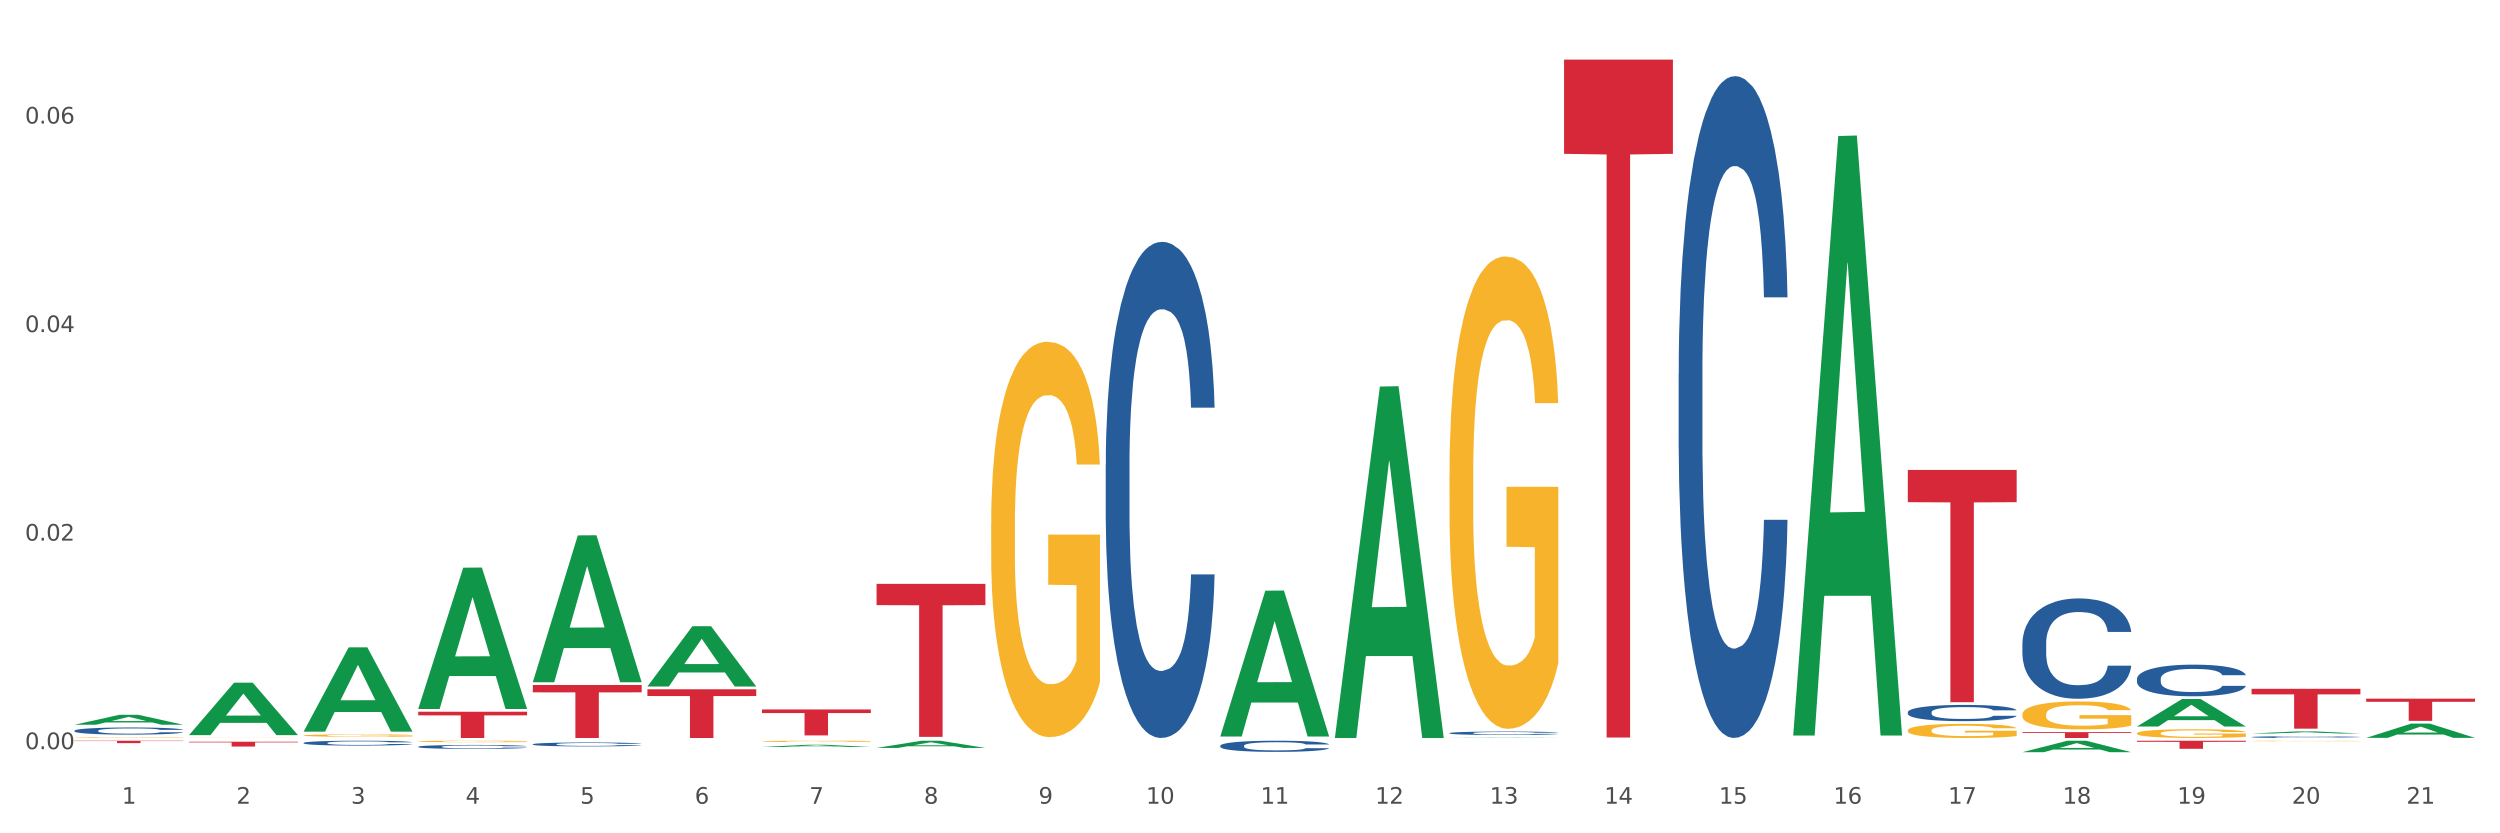 <?xml version="1.0" encoding="utf-8" standalone="no"?>
<!DOCTYPE svg PUBLIC "-//W3C//DTD SVG 1.1//EN"
  "http://www.w3.org/Graphics/SVG/1.1/DTD/svg11.dtd">
<svg xmlns:xlink="http://www.w3.org/1999/xlink" width="1080pt" height="360pt" viewBox="0 0 1080 360" xmlns="http://www.w3.org/2000/svg" version="1.1">
 <rect x="0" y="0" width="1080" height="360" fill="#333333" stroke="none"/>
 <defs>
  <style type="text/css">*{stroke-linejoin: round; stroke-linecap: butt}</style>
 </defs>
 <g id="figure_1">
  <g id="patch_1">
   <path d="M 0 360 
L 1080 360 
L 1080 0 
L 0 0 
z
" style="fill: #ffffff; stroke: #ffffff; stroke-linejoin: miter"/>
  </g>
  <g id="axes_1">
   <g id="matplotlib.axis_1">
    <g id="xtick_1">
     <g id="text_1">
      <!-- 1 -->
      <g style="fill: #4d4d4d" transform="translate(52.633 347.204) scale(0.096 -0.096)">
       <defs>
        <path id="DejaVuSans-31" d="M 794 531 
L 1825 531 
L 1825 4091 
L 703 3866 
L 703 4441 
L 1819 4666 
L 2450 4666 
L 2450 531 
L 3481 531 
L 3481 0 
L 794 0 
L 794 531 
z
" transform="scale(0.016)"/>
       </defs>
       <use xlink:href="#DejaVuSans-31"/>
      </g>
     </g>
    </g>
    <g id="xtick_2">
     <g id="text_2">
      <!-- 2 -->
      <g style="fill: #4d4d4d" transform="translate(102.133 347.204) scale(0.096 -0.096)">
       <defs>
        <path id="DejaVuSans-32" d="M 1228 531 
L 3431 531 
L 3431 0 
L 469 0 
L 469 531 
Q 828 903 1448 1529 
Q 2069 2156 2228 2338 
Q 2531 2678 2651 2914 
Q 2772 3150 2772 3378 
Q 2772 3750 2511 3984 
Q 2250 4219 1831 4219 
Q 1534 4219 1204 4116 
Q 875 4013 500 3803 
L 500 4441 
Q 881 4594 1212 4672 
Q 1544 4750 1819 4750 
Q 2544 4750 2975 4387 
Q 3406 4025 3406 3419 
Q 3406 3131 3298 2873 
Q 3191 2616 2906 2266 
Q 2828 2175 2409 1742 
Q 1991 1309 1228 531 
z
" transform="scale(0.016)"/>
       </defs>
       <use xlink:href="#DejaVuSans-32"/>
      </g>
     </g>
    </g>
    <g id="xtick_3">
     <g id="text_3">
      <!-- 3 -->
      <g style="fill: #4d4d4d" transform="translate(151.633 347.204) scale(0.096 -0.096)">
       <defs>
        <path id="DejaVuSans-33" d="M 2597 2516 
Q 3050 2419 3304 2112 
Q 3559 1806 3559 1356 
Q 3559 666 3084 287 
Q 2609 -91 1734 -91 
Q 1441 -91 1130 -33 
Q 819 25 488 141 
L 488 750 
Q 750 597 1062 519 
Q 1375 441 1716 441 
Q 2309 441 2620 675 
Q 2931 909 2931 1356 
Q 2931 1769 2642 2001 
Q 2353 2234 1838 2234 
L 1294 2234 
L 1294 2753 
L 1863 2753 
Q 2328 2753 2575 2939 
Q 2822 3125 2822 3475 
Q 2822 3834 2567 4026 
Q 2313 4219 1838 4219 
Q 1578 4219 1281 4162 
Q 984 4106 628 3988 
L 628 4550 
Q 988 4650 1302 4700 
Q 1616 4750 1894 4750 
Q 2613 4750 3031 4423 
Q 3450 4097 3450 3541 
Q 3450 3153 3228 2886 
Q 3006 2619 2597 2516 
z
" transform="scale(0.016)"/>
       </defs>
       <use xlink:href="#DejaVuSans-33"/>
      </g>
     </g>
    </g>
    <g id="xtick_4">
     <g id="text_4">
      <!-- 4 -->
      <g style="fill: #4d4d4d" transform="translate(201.133 347.204) scale(0.096 -0.096)">
       <defs>
        <path id="DejaVuSans-34" d="M 2419 4116 
L 825 1625 
L 2419 1625 
L 2419 4116 
z
M 2253 4666 
L 3047 4666 
L 3047 1625 
L 3713 1625 
L 3713 1100 
L 3047 1100 
L 3047 0 
L 2419 0 
L 2419 1100 
L 313 1100 
L 313 1709 
L 2253 4666 
z
" transform="scale(0.016)"/>
       </defs>
       <use xlink:href="#DejaVuSans-34"/>
      </g>
     </g>
    </g>
    <g id="xtick_5">
     <g id="text_5">
      <!-- 5 -->
      <g style="fill: #4d4d4d" transform="translate(250.633 347.204) scale(0.096 -0.096)">
       <defs>
        <path id="DejaVuSans-35" d="M 691 4666 
L 3169 4666 
L 3169 4134 
L 1269 4134 
L 1269 2991 
Q 1406 3038 1543 3061 
Q 1681 3084 1819 3084 
Q 2600 3084 3056 2656 
Q 3513 2228 3513 1497 
Q 3513 744 3044 326 
Q 2575 -91 1722 -91 
Q 1428 -91 1123 -41 
Q 819 9 494 109 
L 494 744 
Q 775 591 1075 516 
Q 1375 441 1709 441 
Q 2250 441 2565 725 
Q 2881 1009 2881 1497 
Q 2881 1984 2565 2268 
Q 2250 2553 1709 2553 
Q 1456 2553 1204 2497 
Q 953 2441 691 2322 
L 691 4666 
z
" transform="scale(0.016)"/>
       </defs>
       <use xlink:href="#DejaVuSans-35"/>
      </g>
     </g>
    </g>
    <g id="xtick_6">
     <g id="text_6">
      <!-- 6 -->
      <g style="fill: #4d4d4d" transform="translate(300.134 347.204) scale(0.096 -0.096)">
       <defs>
        <path id="DejaVuSans-36" d="M 2113 2584 
Q 1688 2584 1439 2293 
Q 1191 2003 1191 1497 
Q 1191 994 1439 701 
Q 1688 409 2113 409 
Q 2538 409 2786 701 
Q 3034 994 3034 1497 
Q 3034 2003 2786 2293 
Q 2538 2584 2113 2584 
z
M 3366 4563 
L 3366 3988 
Q 3128 4100 2886 4159 
Q 2644 4219 2406 4219 
Q 1781 4219 1451 3797 
Q 1122 3375 1075 2522 
Q 1259 2794 1537 2939 
Q 1816 3084 2150 3084 
Q 2853 3084 3261 2657 
Q 3669 2231 3669 1497 
Q 3669 778 3244 343 
Q 2819 -91 2113 -91 
Q 1303 -91 875 529 
Q 447 1150 447 2328 
Q 447 3434 972 4092 
Q 1497 4750 2381 4750 
Q 2619 4750 2861 4703 
Q 3103 4656 3366 4563 
z
" transform="scale(0.016)"/>
       </defs>
       <use xlink:href="#DejaVuSans-36"/>
      </g>
     </g>
    </g>
    <g id="xtick_7">
     <g id="text_7">
      <!-- 7 -->
      <g style="fill: #4d4d4d" transform="translate(349.634 347.204) scale(0.096 -0.096)">
       <defs>
        <path id="DejaVuSans-37" d="M 525 4666 
L 3525 4666 
L 3525 4397 
L 1831 0 
L 1172 0 
L 2766 4134 
L 525 4134 
L 525 4666 
z
" transform="scale(0.016)"/>
       </defs>
       <use xlink:href="#DejaVuSans-37"/>
      </g>
     </g>
    </g>
    <g id="xtick_8">
     <g id="text_8">
      <!-- 8 -->
      <g style="fill: #4d4d4d" transform="translate(399.134 347.204) scale(0.096 -0.096)">
       <defs>
        <path id="DejaVuSans-38" d="M 2034 2216 
Q 1584 2216 1326 1975 
Q 1069 1734 1069 1313 
Q 1069 891 1326 650 
Q 1584 409 2034 409 
Q 2484 409 2743 651 
Q 3003 894 3003 1313 
Q 3003 1734 2745 1975 
Q 2488 2216 2034 2216 
z
M 1403 2484 
Q 997 2584 770 2862 
Q 544 3141 544 3541 
Q 544 4100 942 4425 
Q 1341 4750 2034 4750 
Q 2731 4750 3128 4425 
Q 3525 4100 3525 3541 
Q 3525 3141 3298 2862 
Q 3072 2584 2669 2484 
Q 3125 2378 3379 2068 
Q 3634 1759 3634 1313 
Q 3634 634 3220 271 
Q 2806 -91 2034 -91 
Q 1263 -91 848 271 
Q 434 634 434 1313 
Q 434 1759 690 2068 
Q 947 2378 1403 2484 
z
M 1172 3481 
Q 1172 3119 1398 2916 
Q 1625 2713 2034 2713 
Q 2441 2713 2670 2916 
Q 2900 3119 2900 3481 
Q 2900 3844 2670 4047 
Q 2441 4250 2034 4250 
Q 1625 4250 1398 4047 
Q 1172 3844 1172 3481 
z
" transform="scale(0.016)"/>
       </defs>
       <use xlink:href="#DejaVuSans-38"/>
      </g>
     </g>
    </g>
    <g id="xtick_9">
     <g id="text_9">
      <!-- 9 -->
      <g style="fill: #4d4d4d" transform="translate(448.634 347.204) scale(0.096 -0.096)">
       <defs>
        <path id="DejaVuSans-39" d="M 703 97 
L 703 672 
Q 941 559 1184 500 
Q 1428 441 1663 441 
Q 2288 441 2617 861 
Q 2947 1281 2994 2138 
Q 2813 1869 2534 1725 
Q 2256 1581 1919 1581 
Q 1219 1581 811 2004 
Q 403 2428 403 3163 
Q 403 3881 828 4315 
Q 1253 4750 1959 4750 
Q 2769 4750 3195 4129 
Q 3622 3509 3622 2328 
Q 3622 1225 3098 567 
Q 2575 -91 1691 -91 
Q 1453 -91 1209 -44 
Q 966 3 703 97 
z
M 1959 2075 
Q 2384 2075 2632 2365 
Q 2881 2656 2881 3163 
Q 2881 3666 2632 3958 
Q 2384 4250 1959 4250 
Q 1534 4250 1286 3958 
Q 1038 3666 1038 3163 
Q 1038 2656 1286 2365 
Q 1534 2075 1959 2075 
z
" transform="scale(0.016)"/>
       </defs>
       <use xlink:href="#DejaVuSans-39"/>
      </g>
     </g>
    </g>
    <g id="xtick_10">
     <g id="text_10">
      <!-- 10 -->
      <g style="fill: #4d4d4d" transform="translate(495.079 347.204) scale(0.096 -0.096)">
       <defs>
        <path id="DejaVuSans-30" d="M 2034 4250 
Q 1547 4250 1301 3770 
Q 1056 3291 1056 2328 
Q 1056 1369 1301 889 
Q 1547 409 2034 409 
Q 2525 409 2770 889 
Q 3016 1369 3016 2328 
Q 3016 3291 2770 3770 
Q 2525 4250 2034 4250 
z
M 2034 4750 
Q 2819 4750 3233 4129 
Q 3647 3509 3647 2328 
Q 3647 1150 3233 529 
Q 2819 -91 2034 -91 
Q 1250 -91 836 529 
Q 422 1150 422 2328 
Q 422 3509 836 4129 
Q 1250 4750 2034 4750 
z
" transform="scale(0.016)"/>
       </defs>
       <use xlink:href="#DejaVuSans-31"/>
       <use xlink:href="#DejaVuSans-30" transform="translate(63.623 0)"/>
      </g>
     </g>
    </g>
    <g id="xtick_11">
     <g id="text_11">
      <!-- 11 -->
      <g style="fill: #4d4d4d" transform="translate(544.58 347.204) scale(0.096 -0.096)">
       <use xlink:href="#DejaVuSans-31"/>
       <use xlink:href="#DejaVuSans-31" transform="translate(63.623 0)"/>
      </g>
     </g>
    </g>
    <g id="xtick_12">
     <g id="text_12">
      <!-- 12 -->
      <g style="fill: #4d4d4d" transform="translate(594.08 347.204) scale(0.096 -0.096)">
       <use xlink:href="#DejaVuSans-31"/>
       <use xlink:href="#DejaVuSans-32" transform="translate(63.623 0)"/>
      </g>
     </g>
    </g>
    <g id="xtick_13">
     <g id="text_13">
      <!-- 13 -->
      <g style="fill: #4d4d4d" transform="translate(643.58 347.204) scale(0.096 -0.096)">
       <use xlink:href="#DejaVuSans-31"/>
       <use xlink:href="#DejaVuSans-33" transform="translate(63.623 0)"/>
      </g>
     </g>
    </g>
    <g id="xtick_14">
     <g id="text_14">
      <!-- 14 -->
      <g style="fill: #4d4d4d" transform="translate(693.08 347.204) scale(0.096 -0.096)">
       <use xlink:href="#DejaVuSans-31"/>
       <use xlink:href="#DejaVuSans-34" transform="translate(63.623 0)"/>
      </g>
     </g>
    </g>
    <g id="xtick_15">
     <g id="text_15">
      <!-- 15 -->
      <g style="fill: #4d4d4d" transform="translate(742.58 347.204) scale(0.096 -0.096)">
       <use xlink:href="#DejaVuSans-31"/>
       <use xlink:href="#DejaVuSans-35" transform="translate(63.623 0)"/>
      </g>
     </g>
    </g>
    <g id="xtick_16">
     <g id="text_16">
      <!-- 16 -->
      <g style="fill: #4d4d4d" transform="translate(792.08 347.204) scale(0.096 -0.096)">
       <use xlink:href="#DejaVuSans-31"/>
       <use xlink:href="#DejaVuSans-36" transform="translate(63.623 0)"/>
      </g>
     </g>
    </g>
    <g id="xtick_17">
     <g id="text_17">
      <!-- 17 -->
      <g style="fill: #4d4d4d" transform="translate(841.58 347.204) scale(0.096 -0.096)">
       <use xlink:href="#DejaVuSans-31"/>
       <use xlink:href="#DejaVuSans-37" transform="translate(63.623 0)"/>
      </g>
     </g>
    </g>
    <g id="xtick_18">
     <g id="text_18">
      <!-- 18 -->
      <g style="fill: #4d4d4d" transform="translate(891.08 347.204) scale(0.096 -0.096)">
       <use xlink:href="#DejaVuSans-31"/>
       <use xlink:href="#DejaVuSans-38" transform="translate(63.623 0)"/>
      </g>
     </g>
    </g>
    <g id="xtick_19">
     <g id="text_19">
      <!-- 19 -->
      <g style="fill: #4d4d4d" transform="translate(940.58 347.204) scale(0.096 -0.096)">
       <use xlink:href="#DejaVuSans-31"/>
       <use xlink:href="#DejaVuSans-39" transform="translate(63.623 0)"/>
      </g>
     </g>
    </g>
    <g id="xtick_20">
     <g id="text_20">
      <!-- 20 -->
      <g style="fill: #4d4d4d" transform="translate(990.08 347.204) scale(0.096 -0.096)">
       <use xlink:href="#DejaVuSans-32"/>
       <use xlink:href="#DejaVuSans-30" transform="translate(63.623 0)"/>
      </g>
     </g>
    </g>
    <g id="xtick_21">
     <g id="text_21">
      <!-- 21 -->
      <g style="fill: #4d4d4d" transform="translate(1039.58 347.204) scale(0.096 -0.096)">
       <use xlink:href="#DejaVuSans-32"/>
       <use xlink:href="#DejaVuSans-31" transform="translate(63.623 0)"/>
      </g>
     </g>
    </g>
    <g id="xtick_22"/>
    <g id="xtick_23"/>
    <g id="xtick_24"/>
    <g id="xtick_25"/>
    <g id="xtick_26"/>
    <g id="xtick_27"/>
    <g id="xtick_28"/>
    <g id="xtick_29"/>
    <g id="xtick_30"/>
    <g id="xtick_31"/>
    <g id="xtick_32"/>
    <g id="xtick_33"/>
    <g id="xtick_34"/>
    <g id="xtick_35"/>
    <g id="xtick_36"/>
    <g id="xtick_37"/>
    <g id="xtick_38"/>
    <g id="xtick_39"/>
    <g id="xtick_40"/>
    <g id="xtick_41"/>
   </g>
   <g id="matplotlib.axis_2">
    <g id="ytick_1">
     <g id="text_22">
      <!-- 0.00 -->
      <g style="fill: #4d4d4d" transform="translate(10.8 323.633) scale(0.096 -0.096)">
       <defs>
        <path id="DejaVuSans-2e" d="M 684 794 
L 1344 794 
L 1344 0 
L 684 0 
L 684 794 
z
" transform="scale(0.016)"/>
       </defs>
       <use xlink:href="#DejaVuSans-30"/>
       <use xlink:href="#DejaVuSans-2e" transform="translate(63.623 0)"/>
       <use xlink:href="#DejaVuSans-30" transform="translate(95.41 0)"/>
       <use xlink:href="#DejaVuSans-30" transform="translate(159.033 0)"/>
      </g>
     </g>
    </g>
    <g id="ytick_2">
     <g id="text_23">
      <!-- 0.02 -->
      <g style="fill: #4d4d4d" transform="translate(10.8 233.547) scale(0.096 -0.096)">
       <use xlink:href="#DejaVuSans-30"/>
       <use xlink:href="#DejaVuSans-2e" transform="translate(63.623 0)"/>
       <use xlink:href="#DejaVuSans-30" transform="translate(95.41 0)"/>
       <use xlink:href="#DejaVuSans-32" transform="translate(159.033 0)"/>
      </g>
     </g>
    </g>
    <g id="ytick_3">
     <g id="text_24">
      <!-- 0.04 -->
      <g style="fill: #4d4d4d" transform="translate(10.8 143.46) scale(0.096 -0.096)">
       <use xlink:href="#DejaVuSans-30"/>
       <use xlink:href="#DejaVuSans-2e" transform="translate(63.623 0)"/>
       <use xlink:href="#DejaVuSans-30" transform="translate(95.41 0)"/>
       <use xlink:href="#DejaVuSans-34" transform="translate(159.033 0)"/>
      </g>
     </g>
    </g>
    <g id="ytick_4">
     <g id="text_25">
      <!-- 0.06 -->
      <g style="fill: #4d4d4d" transform="translate(10.8 53.374) scale(0.096 -0.096)">
       <use xlink:href="#DejaVuSans-30"/>
       <use xlink:href="#DejaVuSans-2e" transform="translate(63.623 0)"/>
       <use xlink:href="#DejaVuSans-30" transform="translate(95.41 0)"/>
       <use xlink:href="#DejaVuSans-36" transform="translate(159.033 0)"/>
      </g>
     </g>
    </g>
    <g id="ytick_5"/>
    <g id="ytick_6"/>
    <g id="ytick_7"/>
   </g>
   <g id="PolyCollection_1">
    <path d="M 32.175 313.088 
L 32.223 313.083 
L 51.615 308.786 
L 59.663 308.782 
L 79.2 313.096 
L 69.892 313.096 
L 65.674 312.091 
L 45.652 312.091 
L 45.507 312.107 
L 41.435 313.096 
L 32.175 313.096 
L 32.175 313.088 
L 48.173 311.492 
L 63.153 311.488 
L 55.736 309.701 
L 55.639 309.693 
L 55.542 309.705 
L 48.125 311.488 
L 48.173 311.492 
L 32.175 313.088 
z
" clip-path="url(#p7a99696b4b)" style="fill: #109648"/>
    <path d="M 32.175 315.657 
L 32.231 315.654 
L 32.231 315.575 
L 32.397 315.468 
L 33.009 315.271 
L 33.787 315.122 
L 35.121 314.948 
L 35.844 314.875 
L 36.789 314.793 
L 38.734 314.661 
L 40.957 314.548 
L 42.514 314.486 
L 43.681 314.447 
L 46.294 314.377 
L 47.794 314.346 
L 49.351 314.32 
L 50.685 314.303 
L 52.908 314.284 
L 54.687 314.275 
L 56.744 314.273 
L 58.467 314.275 
L 60.746 314.287 
L 64.081 314.32 
L 65.359 314.34 
L 67.082 314.374 
L 68.861 314.419 
L 70.306 314.464 
L 71.974 314.529 
L 73.697 314.613 
L 75.365 314.72 
L 76.532 314.818 
L 77.477 314.923 
L 78.311 315.049 
L 78.922 315.187 
L 79.2 315.302 
L 69.028 315.302 
L 68.75 315.198 
L 68.194 315.086 
L 67.638 315.01 
L 67.027 314.948 
L 66.082 314.878 
L 65.248 314.832 
L 63.859 314.779 
L 62.58 314.745 
L 61.524 314.726 
L 60.245 314.709 
L 57.522 314.692 
L 55.576 314.692 
L 54.353 314.697 
L 52.853 314.711 
L 51.574 314.731 
L 50.073 314.765 
L 48.906 314.802 
L 47.739 314.849 
L 47.072 314.883 
L 46.071 314.945 
L 45.404 314.996 
L 44.515 315.083 
L 44.015 315.145 
L 43.125 315.305 
L 42.736 315.423 
L 42.569 315.505 
L 42.458 315.595 
L 42.458 316.034 
L 42.792 316.231 
L 43.07 316.315 
L 43.514 316.411 
L 44.348 316.535 
L 45.571 316.656 
L 46.849 316.743 
L 47.906 316.797 
L 48.906 316.836 
L 49.907 316.867 
L 51.13 316.895 
L 52.13 316.912 
L 53.631 316.929 
L 55.41 316.937 
L 56.799 316.937 
L 59.634 316.923 
L 60.913 316.909 
L 62.135 316.889 
L 63.469 316.859 
L 64.526 316.825 
L 65.137 316.799 
L 66.138 316.746 
L 66.916 316.69 
L 67.583 316.625 
L 68.027 316.569 
L 68.528 316.484 
L 68.917 316.389 
L 69.028 316.338 
L 79.2 316.338 
L 78.978 316.439 
L 78.589 316.538 
L 77.81 316.67 
L 77.199 316.746 
L 76.254 316.839 
L 75.253 316.918 
L 73.864 317.005 
L 72.585 317.07 
L 71.251 317.126 
L 69.806 317.176 
L 67.194 317.247 
L 66.249 317.267 
L 64.248 317.3 
L 62.691 317.32 
L 60.412 317.34 
L 58.078 317.351 
L 55.632 317.354 
L 53.464 317.348 
L 51.074 317.331 
L 49.573 317.314 
L 47.906 317.289 
L 45.96 317.25 
L 44.126 317.202 
L 42.403 317.146 
L 40.791 317.081 
L 39.29 317.008 
L 37.344 316.887 
L 35.899 316.768 
L 34.843 316.659 
L 34.12 316.566 
L 33.398 316.448 
L 33.009 316.366 
L 32.397 316.169 
L 32.175 315.986 
L 32.175 315.657 
z
" clip-path="url(#p7a99696b4b)" style="fill: #255c99"/>
    <path d="M 131.175 320.935 
L 131.231 320.933 
L 131.231 320.879 
L 131.397 320.806 
L 132.009 320.67 
L 132.787 320.568 
L 134.121 320.449 
L 134.844 320.398 
L 135.789 320.343 
L 137.734 320.252 
L 139.957 320.175 
L 141.514 320.132 
L 142.681 320.105 
L 145.294 320.057 
L 146.794 320.036 
L 148.351 320.018 
L 149.685 320.007 
L 151.908 319.993 
L 153.687 319.988 
L 155.744 319.986 
L 157.467 319.988 
L 159.746 319.995 
L 163.081 320.018 
L 164.359 320.032 
L 166.082 320.055 
L 167.861 320.086 
L 169.306 320.117 
L 170.974 320.161 
L 172.697 320.219 
L 174.365 320.292 
L 175.532 320.36 
L 176.477 320.431 
L 177.311 320.518 
L 177.922 320.613 
L 178.2 320.692 
L 168.028 320.692 
L 167.75 320.62 
L 167.194 320.543 
L 166.638 320.491 
L 166.027 320.449 
L 165.082 320.4 
L 164.248 320.37 
L 162.859 320.333 
L 161.58 320.31 
L 160.524 320.296 
L 159.245 320.285 
L 156.522 320.273 
L 154.576 320.273 
L 153.353 320.277 
L 151.853 320.287 
L 150.574 320.3 
L 149.073 320.323 
L 147.906 320.348 
L 146.739 320.381 
L 146.072 320.404 
L 145.071 320.447 
L 144.404 320.481 
L 143.515 320.541 
L 143.015 320.584 
L 142.125 320.694 
L 141.736 320.775 
L 141.569 320.831 
L 141.458 320.892 
L 141.458 321.193 
L 141.792 321.328 
L 142.07 321.386 
L 142.514 321.452 
L 143.348 321.537 
L 144.571 321.62 
L 145.849 321.68 
L 146.906 321.716 
L 147.906 321.743 
L 148.907 321.764 
L 150.13 321.784 
L 151.13 321.795 
L 152.631 321.807 
L 154.41 321.813 
L 155.799 321.813 
L 158.634 321.803 
L 159.912 321.793 
L 161.135 321.78 
L 162.469 321.759 
L 163.526 321.735 
L 164.137 321.718 
L 165.137 321.681 
L 165.916 321.643 
L 166.583 321.598 
L 167.027 321.56 
L 167.528 321.502 
L 167.917 321.436 
L 168.028 321.402 
L 178.2 321.402 
L 177.978 321.471 
L 177.589 321.539 
L 176.81 321.629 
L 176.199 321.681 
L 175.254 321.745 
L 174.253 321.799 
L 172.864 321.859 
L 171.585 321.903 
L 170.251 321.942 
L 168.806 321.977 
L 166.194 322.025 
L 165.249 322.038 
L 163.248 322.062 
L 161.691 322.075 
L 159.412 322.089 
L 157.078 322.096 
L 154.632 322.098 
L 152.464 322.094 
L 150.074 322.083 
L 148.573 322.071 
L 146.906 322.054 
L 144.96 322.027 
L 143.126 321.994 
L 141.403 321.955 
L 139.791 321.911 
L 138.29 321.861 
L 136.344 321.778 
L 134.899 321.697 
L 133.843 321.622 
L 133.12 321.558 
L 132.398 321.477 
L 132.009 321.421 
L 131.397 321.286 
L 131.175 321.161 
L 131.175 320.935 
z
" clip-path="url(#p7a99696b4b)" style="fill: #255c99"/>
    <path d="M 180.675 322.586 
L 180.731 322.584 
L 180.731 322.541 
L 180.897 322.482 
L 181.509 322.373 
L 182.287 322.29 
L 183.621 322.194 
L 184.344 322.153 
L 185.289 322.108 
L 187.234 322.035 
L 189.457 321.972 
L 191.014 321.938 
L 192.181 321.916 
L 194.794 321.877 
L 196.294 321.86 
L 197.851 321.846 
L 199.185 321.837 
L 201.408 321.826 
L 203.187 321.821 
L 205.244 321.82 
L 206.967 321.821 
L 209.246 321.828 
L 212.581 321.846 
L 213.859 321.857 
L 215.582 321.876 
L 217.361 321.901 
L 218.806 321.926 
L 220.474 321.962 
L 222.197 322.008 
L 223.865 322.067 
L 225.032 322.122 
L 225.977 322.18 
L 226.811 322.25 
L 227.422 322.326 
L 227.7 322.39 
L 217.528 322.39 
L 217.25 322.332 
L 216.694 322.27 
L 216.138 322.228 
L 215.527 322.194 
L 214.582 322.155 
L 213.748 322.13 
L 212.359 322.1 
L 211.08 322.081 
L 210.024 322.071 
L 208.745 322.061 
L 206.022 322.052 
L 204.076 322.052 
L 202.853 322.055 
L 201.353 322.063 
L 200.074 322.074 
L 198.573 322.092 
L 197.406 322.113 
L 196.239 322.139 
L 195.572 322.158 
L 194.571 322.192 
L 193.904 322.22 
L 193.015 322.268 
L 192.515 322.302 
L 191.625 322.391 
L 191.236 322.457 
L 191.069 322.502 
L 190.958 322.552 
L 190.958 322.794 
L 191.292 322.903 
L 191.57 322.95 
L 192.014 323.003 
L 192.848 323.072 
L 194.071 323.138 
L 195.349 323.187 
L 196.406 323.216 
L 197.406 323.238 
L 198.407 323.255 
L 199.63 323.271 
L 200.63 323.28 
L 202.131 323.289 
L 203.91 323.294 
L 205.299 323.294 
L 208.134 323.286 
L 209.412 323.279 
L 210.635 323.268 
L 211.969 323.251 
L 213.026 323.232 
L 213.637 323.218 
L 214.637 323.188 
L 215.416 323.157 
L 216.083 323.121 
L 216.527 323.09 
L 217.028 323.044 
L 217.417 322.991 
L 217.528 322.963 
L 227.7 322.963 
L 227.478 323.019 
L 227.089 323.073 
L 226.31 323.146 
L 225.699 323.188 
L 224.754 323.24 
L 223.753 323.283 
L 222.364 323.332 
L 221.085 323.367 
L 219.751 323.398 
L 218.306 323.426 
L 215.694 323.465 
L 214.749 323.476 
L 212.748 323.495 
L 211.191 323.506 
L 208.912 323.517 
L 206.578 323.523 
L 204.132 323.525 
L 201.964 323.521 
L 199.574 323.512 
L 198.073 323.503 
L 196.406 323.489 
L 194.46 323.467 
L 192.626 323.44 
L 190.903 323.409 
L 189.291 323.374 
L 187.79 323.333 
L 185.844 323.266 
L 184.399 323.201 
L 183.343 323.14 
L 182.62 323.089 
L 181.898 323.023 
L 181.509 322.978 
L 180.897 322.869 
L 180.675 322.768 
L 180.675 322.586 
z
" clip-path="url(#p7a99696b4b)" style="fill: #255c99"/>
    <path d="M 230.175 321.513 
L 230.231 321.511 
L 230.231 321.468 
L 230.397 321.409 
L 231.009 321.3 
L 231.787 321.218 
L 233.121 321.122 
L 233.844 321.082 
L 234.789 321.037 
L 236.734 320.964 
L 238.957 320.902 
L 240.514 320.867 
L 241.681 320.846 
L 244.294 320.807 
L 245.794 320.79 
L 247.351 320.776 
L 248.685 320.767 
L 250.908 320.756 
L 252.687 320.751 
L 254.744 320.749 
L 256.467 320.751 
L 258.746 320.757 
L 262.081 320.776 
L 263.359 320.787 
L 265.082 320.805 
L 266.861 320.83 
L 268.306 320.855 
L 269.974 320.891 
L 271.697 320.937 
L 273.365 320.996 
L 274.532 321.051 
L 275.477 321.108 
L 276.311 321.178 
L 276.922 321.254 
L 277.2 321.317 
L 267.028 321.317 
L 266.75 321.26 
L 266.194 321.198 
L 265.638 321.156 
L 265.027 321.122 
L 264.082 321.083 
L 263.248 321.058 
L 261.859 321.029 
L 260.58 321.01 
L 259.524 320.999 
L 258.245 320.99 
L 255.522 320.981 
L 253.576 320.981 
L 252.353 320.984 
L 250.853 320.992 
L 249.574 321.002 
L 248.073 321.021 
L 246.906 321.041 
L 245.739 321.068 
L 245.072 321.086 
L 244.071 321.12 
L 243.404 321.148 
L 242.515 321.196 
L 242.015 321.231 
L 241.125 321.319 
L 240.736 321.384 
L 240.569 321.429 
L 240.458 321.479 
L 240.458 321.721 
L 240.792 321.83 
L 241.07 321.876 
L 241.514 321.929 
L 242.348 321.997 
L 243.571 322.064 
L 244.849 322.112 
L 245.906 322.142 
L 246.906 322.163 
L 247.907 322.18 
L 249.13 322.196 
L 250.13 322.205 
L 251.631 322.214 
L 253.41 322.219 
L 254.799 322.219 
L 257.634 322.211 
L 258.913 322.204 
L 260.135 322.193 
L 261.469 322.176 
L 262.526 322.157 
L 263.137 322.143 
L 264.137 322.114 
L 264.916 322.083 
L 265.583 322.047 
L 266.027 322.016 
L 266.528 321.969 
L 266.917 321.916 
L 267.028 321.889 
L 277.2 321.889 
L 276.978 321.944 
L 276.589 321.999 
L 275.81 322.072 
L 275.199 322.114 
L 274.254 322.165 
L 273.253 322.208 
L 271.864 322.256 
L 270.585 322.292 
L 269.251 322.323 
L 267.806 322.351 
L 265.194 322.39 
L 264.249 322.401 
L 262.248 322.419 
L 260.691 322.43 
L 258.412 322.441 
L 256.078 322.447 
L 253.632 322.449 
L 251.464 322.446 
L 249.074 322.436 
L 247.573 322.427 
L 245.906 322.413 
L 243.96 322.391 
L 242.126 322.365 
L 240.403 322.334 
L 238.791 322.298 
L 237.29 322.258 
L 235.344 322.191 
L 233.899 322.126 
L 232.843 322.065 
L 232.12 322.014 
L 231.398 321.949 
L 231.009 321.904 
L 230.397 321.795 
L 230.175 321.695 
L 230.175 321.513 
z
" clip-path="url(#p7a99696b4b)" style="fill: #255c99"/>
    <path d="M 81.675 318.774 
L 81.731 318.774 
L 81.731 318.772 
L 81.842 318.77 
L 82.397 318.766 
L 83.23 318.762 
L 83.84 318.761 
L 84.451 318.759 
L 85.173 318.757 
L 86.061 318.756 
L 87.671 318.753 
L 88.67 318.752 
L 89.892 318.751 
L 92.113 318.749 
L 93.723 318.748 
L 95.388 318.747 
L 98.109 318.746 
L 99.885 318.746 
L 101.773 318.745 
L 104.049 318.745 
L 105.77 318.745 
L 109.546 318.745 
L 112.766 318.746 
L 114.32 318.746 
L 116.319 318.747 
L 117.374 318.747 
L 119.095 318.748 
L 120.872 318.749 
L 122.093 318.75 
L 123.925 318.752 
L 125.313 318.754 
L 126.59 318.757 
L 127.256 318.758 
L 127.756 318.76 
L 128.2 318.762 
L 128.644 318.765 
L 118.651 318.765 
L 118.262 318.763 
L 117.652 318.761 
L 116.763 318.759 
L 115.986 318.758 
L 114.654 318.756 
L 113.432 318.755 
L 112.155 318.755 
L 110.601 318.754 
L 109.379 318.754 
L 107.658 318.754 
L 104.271 318.754 
L 101.995 318.754 
L 100.441 318.755 
L 99.441 318.755 
L 98.553 318.756 
L 97.554 318.757 
L 96.388 318.758 
L 95.555 318.759 
L 94.722 318.76 
L 94.056 318.762 
L 93.445 318.763 
L 92.945 318.765 
L 92.557 318.767 
L 92.224 318.769 
L 91.946 318.773 
L 91.946 318.781 
L 92.057 318.783 
L 92.335 318.785 
L 92.668 318.787 
L 93.223 318.789 
L 93.723 318.79 
L 94.667 318.792 
L 95.721 318.794 
L 96.554 318.795 
L 97.387 318.796 
L 98.831 318.797 
L 100.441 318.799 
L 101.829 318.799 
L 103.716 318.8 
L 104.993 318.8 
L 106.104 318.8 
L 108.824 318.8 
L 110.767 318.8 
L 112.932 318.8 
L 114.598 318.799 
L 115.986 318.798 
L 117.541 318.797 
L 118.54 318.796 
L 118.54 318.784 
L 106.326 318.784 
L 106.326 318.776 
L 128.7 318.776 
L 128.7 318.8 
L 127.756 318.801 
L 126.701 318.802 
L 125.591 318.803 
L 123.925 318.804 
L 121.927 318.805 
L 120.15 318.806 
L 118.262 318.807 
L 116.042 318.808 
L 113.155 318.808 
L 111.378 318.808 
L 109.157 318.809 
L 106.548 318.809 
L 104.271 318.809 
L 102.051 318.808 
L 99.719 318.808 
L 97.443 318.807 
L 95.721 318.806 
L 94 318.805 
L 92.168 318.804 
L 90.725 318.803 
L 89.614 318.802 
L 88.393 318.801 
L 87.06 318.799 
L 86.061 318.797 
L 85.173 318.796 
L 84.229 318.793 
L 83.563 318.792 
L 82.896 318.789 
L 82.508 318.788 
L 82.064 318.785 
L 81.731 318.781 
L 81.675 318.774 
z
" clip-path="url(#p7a99696b4b)" style="fill: #f7b32b"/>
    <path d="M 131.175 317.727 
L 131.231 317.726 
L 131.231 317.692 
L 131.342 317.662 
L 131.897 317.591 
L 132.73 317.531 
L 133.34 317.5 
L 133.951 317.474 
L 134.673 317.449 
L 135.561 317.422 
L 137.171 317.383 
L 138.17 317.363 
L 139.392 317.342 
L 141.613 317.311 
L 143.223 317.294 
L 144.888 317.28 
L 147.609 317.263 
L 149.385 317.255 
L 151.273 317.249 
L 153.549 317.246 
L 155.27 317.245 
L 159.046 317.248 
L 162.266 317.256 
L 163.82 317.263 
L 165.819 317.274 
L 166.874 317.282 
L 168.595 317.297 
L 170.372 317.317 
L 171.593 317.334 
L 173.425 317.367 
L 174.813 317.399 
L 176.09 317.439 
L 176.756 317.467 
L 177.256 317.492 
L 177.7 317.522 
L 178.144 317.569 
L 168.151 317.569 
L 167.762 317.535 
L 167.152 317.504 
L 166.263 317.473 
L 165.486 317.454 
L 164.154 317.43 
L 162.932 317.415 
L 161.655 317.404 
L 160.101 317.394 
L 158.879 317.389 
L 157.158 317.386 
L 153.771 317.387 
L 151.495 317.394 
L 149.941 317.404 
L 148.941 317.412 
L 148.053 317.422 
L 147.054 317.435 
L 145.888 317.455 
L 145.055 317.473 
L 144.222 317.496 
L 143.556 317.519 
L 142.945 317.546 
L 142.445 317.574 
L 142.057 317.604 
L 141.724 317.64 
L 141.446 317.7 
L 141.446 317.831 
L 141.557 317.86 
L 141.835 317.899 
L 142.168 317.929 
L 142.723 317.964 
L 143.223 317.988 
L 144.167 318.022 
L 145.221 318.051 
L 146.054 318.069 
L 146.887 318.084 
L 148.331 318.105 
L 149.941 318.122 
L 151.329 318.133 
L 153.216 318.142 
L 154.493 318.146 
L 155.604 318.148 
L 158.324 318.148 
L 160.267 318.145 
L 162.432 318.138 
L 164.098 318.13 
L 165.486 318.119 
L 167.041 318.102 
L 168.04 318.086 
L 168.04 317.887 
L 155.826 317.886 
L 155.826 317.753 
L 178.2 317.753 
L 178.2 318.142 
L 177.256 318.162 
L 176.201 318.18 
L 175.091 318.197 
L 173.425 318.217 
L 171.427 318.236 
L 169.65 318.249 
L 167.762 318.26 
L 165.542 318.271 
L 162.655 318.28 
L 160.878 318.284 
L 158.657 318.287 
L 156.048 318.288 
L 153.771 318.286 
L 151.551 318.281 
L 149.219 318.273 
L 146.943 318.26 
L 145.221 318.248 
L 143.5 318.233 
L 141.668 318.213 
L 140.225 318.194 
L 139.114 318.177 
L 137.893 318.155 
L 136.56 318.126 
L 135.561 318.1 
L 134.673 318.074 
L 133.729 318.039 
L 133.063 318.01 
L 132.396 317.973 
L 132.008 317.945 
L 131.564 317.902 
L 131.231 317.842 
L 131.175 317.727 
z
" clip-path="url(#p7a99696b4b)" style="fill: #f7b32b"/>
    <path d="M 329.175 320.251 
L 329.231 320.25 
L 329.231 320.231 
L 329.342 320.215 
L 329.897 320.176 
L 330.73 320.143 
L 331.34 320.126 
L 331.951 320.112 
L 332.673 320.098 
L 333.561 320.083 
L 335.171 320.062 
L 336.17 320.051 
L 337.392 320.039 
L 339.613 320.022 
L 341.223 320.013 
L 342.888 320.005 
L 345.609 319.996 
L 347.385 319.991 
L 349.273 319.988 
L 351.549 319.986 
L 353.27 319.986 
L 357.046 319.987 
L 360.266 319.992 
L 361.82 319.996 
L 363.819 320.002 
L 364.874 320.006 
L 366.595 320.014 
L 368.372 320.025 
L 369.593 320.035 
L 371.425 320.053 
L 372.813 320.07 
L 374.09 320.093 
L 374.756 320.108 
L 375.256 320.122 
L 375.7 320.138 
L 376.144 320.164 
L 366.151 320.164 
L 365.762 320.145 
L 365.152 320.128 
L 364.263 320.111 
L 363.486 320.101 
L 362.154 320.088 
L 360.932 320.079 
L 359.655 320.073 
L 358.101 320.068 
L 356.879 320.065 
L 355.158 320.063 
L 351.771 320.064 
L 349.495 320.068 
L 347.941 320.073 
L 346.941 320.078 
L 346.053 320.083 
L 345.054 320.09 
L 343.888 320.101 
L 343.055 320.111 
L 342.222 320.124 
L 341.556 320.137 
L 340.945 320.151 
L 340.445 320.167 
L 340.057 320.183 
L 339.724 320.203 
L 339.446 320.236 
L 339.446 320.308 
L 339.557 320.324 
L 339.835 320.346 
L 340.168 320.362 
L 340.723 320.381 
L 341.223 320.394 
L 342.167 320.413 
L 343.221 320.429 
L 344.054 320.439 
L 344.887 320.447 
L 346.331 320.459 
L 347.941 320.468 
L 349.329 320.474 
L 351.216 320.479 
L 352.493 320.481 
L 353.604 320.483 
L 356.324 320.483 
L 358.267 320.481 
L 360.432 320.477 
L 362.098 320.473 
L 363.486 320.467 
L 365.041 320.457 
L 366.04 320.448 
L 366.04 320.339 
L 353.826 320.338 
L 353.826 320.265 
L 376.2 320.265 
L 376.2 320.479 
L 375.256 320.49 
L 374.201 320.5 
L 373.091 320.509 
L 371.425 320.52 
L 369.427 320.531 
L 367.65 320.538 
L 365.762 320.544 
L 363.542 320.55 
L 360.655 320.555 
L 358.878 320.557 
L 356.657 320.559 
L 354.048 320.56 
L 351.771 320.559 
L 349.551 320.556 
L 347.219 320.551 
L 344.943 320.544 
L 343.221 320.538 
L 341.5 320.529 
L 339.668 320.518 
L 338.225 320.508 
L 337.114 320.498 
L 335.893 320.486 
L 334.56 320.47 
L 333.561 320.456 
L 332.673 320.442 
L 331.729 320.423 
L 331.063 320.406 
L 330.396 320.386 
L 330.008 320.371 
L 329.564 320.347 
L 329.231 320.314 
L 329.175 320.251 
z
" clip-path="url(#p7a99696b4b)" style="fill: #f7b32b"/>
    <path d="M 428.175 226.571 
L 428.231 226.415 
L 428.231 220.8 
L 428.342 215.965 
L 428.897 204.266 
L 429.73 194.596 
L 430.34 189.449 
L 430.951 185.237 
L 431.673 181.026 
L 432.561 176.658 
L 434.171 170.263 
L 435.17 166.988 
L 436.392 163.556 
L 438.613 158.565 
L 440.223 155.758 
L 441.888 153.418 
L 444.609 150.61 
L 446.385 149.363 
L 448.273 148.427 
L 450.549 147.803 
L 452.27 147.647 
L 456.046 148.115 
L 459.266 149.519 
L 460.82 150.61 
L 462.819 152.482 
L 463.874 153.73 
L 465.595 156.226 
L 467.372 159.501 
L 468.593 162.309 
L 470.425 167.612 
L 471.813 172.915 
L 473.09 179.466 
L 473.756 183.989 
L 474.256 188.201 
L 474.7 193.036 
L 475.144 200.679 
L 465.151 200.679 
L 464.762 195.22 
L 464.152 190.072 
L 463.263 185.081 
L 462.486 181.962 
L 461.154 178.062 
L 459.932 175.567 
L 458.655 173.695 
L 457.101 172.135 
L 455.879 171.355 
L 454.158 170.731 
L 450.771 170.887 
L 448.495 172.135 
L 446.941 173.695 
L 445.941 175.099 
L 445.053 176.658 
L 444.054 178.842 
L 442.888 182.118 
L 442.055 185.081 
L 441.222 188.825 
L 440.556 192.568 
L 439.945 196.935 
L 439.445 201.615 
L 439.057 206.45 
L 438.724 212.377 
L 438.446 222.204 
L 438.446 243.572 
L 438.557 248.408 
L 438.835 254.803 
L 439.168 259.638 
L 439.723 265.409 
L 440.223 269.308 
L 441.167 274.924 
L 442.221 279.603 
L 443.054 282.566 
L 443.887 285.062 
L 445.331 288.494 
L 446.941 291.301 
L 448.329 293.017 
L 450.216 294.577 
L 451.493 295.201 
L 452.604 295.512 
L 455.324 295.512 
L 457.267 295.045 
L 459.432 293.953 
L 461.098 292.549 
L 462.486 290.833 
L 464.041 288.026 
L 465.04 285.374 
L 465.04 252.775 
L 452.826 252.619 
L 452.826 230.938 
L 475.2 230.938 
L 475.2 294.577 
L 474.256 297.852 
L 473.201 300.816 
L 472.091 303.467 
L 470.425 306.743 
L 468.427 309.862 
L 466.65 312.046 
L 464.762 313.918 
L 462.542 315.633 
L 459.655 317.193 
L 457.878 317.817 
L 455.657 318.285 
L 453.048 318.441 
L 450.771 318.129 
L 448.551 317.349 
L 446.219 315.945 
L 443.943 313.918 
L 442.221 311.89 
L 440.5 309.394 
L 438.668 306.119 
L 437.225 302.999 
L 436.114 300.192 
L 434.893 296.604 
L 433.56 291.925 
L 432.561 287.714 
L 431.673 283.346 
L 430.729 277.731 
L 430.063 272.896 
L 429.396 266.813 
L 429.008 262.29 
L 428.564 255.271 
L 428.231 245.444 
L 428.175 226.571 
z
" clip-path="url(#p7a99696b4b)" style="fill: #f7b32b"/>
    <path d="M 626.175 205.083 
L 626.231 204.896 
L 626.231 198.187 
L 626.342 192.41 
L 626.897 178.432 
L 627.73 166.877 
L 628.34 160.727 
L 628.951 155.695 
L 629.673 150.663 
L 630.561 145.445 
L 632.171 137.804 
L 633.17 133.89 
L 634.392 129.79 
L 636.613 123.826 
L 638.223 120.471 
L 639.888 117.676 
L 642.609 114.321 
L 644.385 112.83 
L 646.273 111.712 
L 648.549 110.967 
L 650.27 110.78 
L 654.046 111.339 
L 657.266 113.017 
L 658.82 114.321 
L 660.819 116.558 
L 661.874 118.049 
L 663.595 121.03 
L 665.372 124.944 
L 666.593 128.299 
L 668.425 134.635 
L 669.813 140.972 
L 671.09 148.799 
L 671.756 154.204 
L 672.256 159.236 
L 672.7 165.013 
L 673.144 174.145 
L 663.151 174.145 
L 662.762 167.623 
L 662.152 161.472 
L 661.263 155.509 
L 660.486 151.781 
L 659.154 147.122 
L 657.932 144.14 
L 656.655 141.904 
L 655.101 140.04 
L 653.879 139.108 
L 652.158 138.363 
L 648.771 138.549 
L 646.495 140.04 
L 644.941 141.904 
L 643.941 143.581 
L 643.053 145.445 
L 642.054 148.054 
L 640.888 151.968 
L 640.055 155.509 
L 639.222 159.981 
L 638.556 164.454 
L 637.945 169.673 
L 637.445 175.264 
L 637.057 181.041 
L 636.724 188.123 
L 636.446 199.864 
L 636.446 225.397 
L 636.557 231.174 
L 636.835 238.815 
L 637.168 244.593 
L 637.723 251.488 
L 638.223 256.148 
L 639.167 262.857 
L 640.221 268.448 
L 641.054 271.989 
L 641.887 274.971 
L 643.331 279.071 
L 644.941 282.426 
L 646.329 284.476 
L 648.216 286.339 
L 649.493 287.085 
L 650.604 287.458 
L 653.324 287.458 
L 655.267 286.899 
L 657.432 285.594 
L 659.098 283.917 
L 660.486 281.867 
L 662.041 278.512 
L 663.04 275.344 
L 663.04 236.393 
L 650.826 236.206 
L 650.826 210.301 
L 673.2 210.301 
L 673.2 286.339 
L 672.256 290.253 
L 671.201 293.794 
L 670.091 296.962 
L 668.425 300.876 
L 666.427 304.604 
L 664.65 307.213 
L 662.762 309.449 
L 660.542 311.499 
L 657.655 313.363 
L 655.878 314.108 
L 653.657 314.667 
L 651.048 314.854 
L 648.771 314.481 
L 646.551 313.549 
L 644.219 311.872 
L 641.943 309.449 
L 640.221 307.026 
L 638.5 304.044 
L 636.668 300.131 
L 635.225 296.403 
L 634.114 293.049 
L 632.893 288.762 
L 631.56 283.171 
L 630.561 278.139 
L 629.673 272.921 
L 628.729 266.212 
L 628.063 260.434 
L 627.396 253.166 
L 627.008 247.761 
L 626.564 239.375 
L 626.231 227.633 
L 626.175 205.083 
z
" clip-path="url(#p7a99696b4b)" style="fill: #f7b32b"/>
    <path d="M 824.175 315.528 
L 824.231 315.523 
L 824.231 315.322 
L 824.342 315.149 
L 824.897 314.732 
L 825.73 314.386 
L 826.34 314.203 
L 826.951 314.052 
L 827.673 313.902 
L 828.561 313.746 
L 830.171 313.517 
L 831.17 313.4 
L 832.392 313.278 
L 834.613 313.1 
L 836.223 312.999 
L 837.888 312.916 
L 840.609 312.816 
L 842.385 312.771 
L 844.273 312.738 
L 846.549 312.715 
L 848.27 312.71 
L 852.046 312.727 
L 855.266 312.777 
L 856.82 312.816 
L 858.819 312.882 
L 859.874 312.927 
L 861.595 313.016 
L 863.372 313.133 
L 864.593 313.233 
L 866.425 313.423 
L 867.813 313.612 
L 869.09 313.846 
L 869.756 314.008 
L 870.256 314.158 
L 870.7 314.331 
L 871.144 314.604 
L 861.151 314.604 
L 860.762 314.409 
L 860.152 314.225 
L 859.263 314.047 
L 858.486 313.935 
L 857.154 313.796 
L 855.932 313.707 
L 854.655 313.64 
L 853.101 313.584 
L 851.879 313.556 
L 850.158 313.534 
L 846.771 313.54 
L 844.495 313.584 
L 842.941 313.64 
L 841.941 313.69 
L 841.053 313.746 
L 840.054 313.824 
L 838.888 313.941 
L 838.055 314.047 
L 837.222 314.18 
L 836.556 314.314 
L 835.945 314.47 
L 835.445 314.637 
L 835.057 314.81 
L 834.724 315.021 
L 834.446 315.372 
L 834.446 316.135 
L 834.557 316.308 
L 834.835 316.536 
L 835.168 316.709 
L 835.723 316.915 
L 836.223 317.054 
L 837.167 317.255 
L 838.221 317.422 
L 839.054 317.528 
L 839.887 317.617 
L 841.331 317.739 
L 842.941 317.84 
L 844.329 317.901 
L 846.216 317.957 
L 847.493 317.979 
L 848.604 317.99 
L 851.324 317.99 
L 853.267 317.973 
L 855.432 317.934 
L 857.098 317.884 
L 858.486 317.823 
L 860.041 317.723 
L 861.04 317.628 
L 861.04 316.464 
L 848.826 316.458 
L 848.826 315.684 
L 871.2 315.684 
L 871.2 317.957 
L 870.256 318.073 
L 869.201 318.179 
L 868.091 318.274 
L 866.425 318.391 
L 864.427 318.502 
L 862.65 318.58 
L 860.762 318.647 
L 858.542 318.708 
L 855.655 318.764 
L 853.878 318.786 
L 851.657 318.803 
L 849.048 318.809 
L 846.771 318.798 
L 844.551 318.77 
L 842.219 318.72 
L 839.943 318.647 
L 838.221 318.575 
L 836.5 318.486 
L 834.668 318.369 
L 833.225 318.257 
L 832.114 318.157 
L 830.893 318.029 
L 829.56 317.862 
L 828.561 317.711 
L 827.673 317.555 
L 826.729 317.355 
L 826.063 317.182 
L 825.396 316.965 
L 825.008 316.804 
L 824.564 316.553 
L 824.231 316.202 
L 824.175 315.528 
z
" clip-path="url(#p7a99696b4b)" style="fill: #f7b32b"/>
    <path d="M 873.675 308.621 
L 873.731 308.61 
L 873.731 308.213 
L 873.842 307.871 
L 874.397 307.044 
L 875.23 306.36 
L 875.84 305.996 
L 876.451 305.699 
L 877.173 305.401 
L 878.061 305.092 
L 879.671 304.64 
L 880.67 304.408 
L 881.892 304.166 
L 884.113 303.813 
L 885.723 303.614 
L 887.388 303.449 
L 890.109 303.25 
L 891.885 303.162 
L 893.773 303.096 
L 896.049 303.052 
L 897.77 303.041 
L 901.546 303.074 
L 904.766 303.173 
L 906.32 303.25 
L 908.319 303.383 
L 909.374 303.471 
L 911.095 303.647 
L 912.872 303.879 
L 914.093 304.077 
L 915.925 304.452 
L 917.313 304.827 
L 918.59 305.291 
L 919.256 305.61 
L 919.756 305.908 
L 920.2 306.25 
L 920.644 306.79 
L 910.651 306.79 
L 910.262 306.404 
L 909.652 306.04 
L 908.763 305.688 
L 907.986 305.467 
L 906.654 305.191 
L 905.432 305.015 
L 904.155 304.882 
L 902.601 304.772 
L 901.379 304.717 
L 899.658 304.673 
L 896.271 304.684 
L 893.995 304.772 
L 892.441 304.882 
L 891.441 304.982 
L 890.553 305.092 
L 889.554 305.246 
L 888.388 305.478 
L 887.555 305.688 
L 886.722 305.952 
L 886.056 306.217 
L 885.445 306.526 
L 884.945 306.857 
L 884.557 307.198 
L 884.224 307.618 
L 883.946 308.312 
L 883.946 309.823 
L 884.057 310.165 
L 884.335 310.617 
L 884.668 310.959 
L 885.223 311.367 
L 885.723 311.643 
L 886.667 312.04 
L 887.721 312.371 
L 888.554 312.58 
L 889.387 312.757 
L 890.831 313 
L 892.441 313.198 
L 893.829 313.319 
L 895.716 313.43 
L 896.993 313.474 
L 898.104 313.496 
L 900.824 313.496 
L 902.767 313.463 
L 904.932 313.386 
L 906.598 313.286 
L 907.986 313.165 
L 909.541 312.966 
L 910.54 312.779 
L 910.54 310.474 
L 898.326 310.463 
L 898.326 308.93 
L 920.7 308.93 
L 920.7 313.43 
L 919.756 313.661 
L 918.701 313.871 
L 917.591 314.058 
L 915.925 314.29 
L 913.927 314.511 
L 912.15 314.665 
L 910.262 314.797 
L 908.042 314.919 
L 905.155 315.029 
L 903.378 315.073 
L 901.157 315.106 
L 898.548 315.117 
L 896.271 315.095 
L 894.051 315.04 
L 891.719 314.941 
L 889.443 314.797 
L 887.721 314.654 
L 886 314.477 
L 884.168 314.246 
L 882.725 314.025 
L 881.614 313.827 
L 880.393 313.573 
L 879.06 313.242 
L 878.061 312.944 
L 877.173 312.636 
L 876.229 312.239 
L 875.563 311.897 
L 874.896 311.467 
L 874.508 311.147 
L 874.064 310.65 
L 873.731 309.956 
L 873.675 308.621 
z
" clip-path="url(#p7a99696b4b)" style="fill: #f7b32b"/>
    <path d="M 923.175 316.781 
L 923.231 316.778 
L 923.231 316.654 
L 923.342 316.547 
L 923.897 316.289 
L 924.73 316.076 
L 925.34 315.962 
L 925.951 315.869 
L 926.673 315.776 
L 927.561 315.68 
L 929.171 315.539 
L 930.17 315.467 
L 931.392 315.391 
L 933.613 315.281 
L 935.223 315.219 
L 936.888 315.167 
L 939.609 315.105 
L 941.385 315.078 
L 943.273 315.057 
L 945.549 315.043 
L 947.27 315.04 
L 951.046 315.05 
L 954.266 315.081 
L 955.82 315.105 
L 957.819 315.147 
L 958.874 315.174 
L 960.595 315.229 
L 962.372 315.301 
L 963.593 315.363 
L 965.425 315.48 
L 966.813 315.597 
L 968.09 315.742 
L 968.756 315.842 
L 969.256 315.935 
L 969.7 316.041 
L 970.144 316.21 
L 960.151 316.21 
L 959.762 316.09 
L 959.152 315.976 
L 958.263 315.866 
L 957.486 315.797 
L 956.154 315.711 
L 954.932 315.656 
L 953.655 315.615 
L 952.101 315.58 
L 950.879 315.563 
L 949.158 315.549 
L 945.771 315.553 
L 943.495 315.58 
L 941.941 315.615 
L 940.941 315.646 
L 940.053 315.68 
L 939.054 315.728 
L 937.888 315.8 
L 937.055 315.866 
L 936.222 315.948 
L 935.556 316.031 
L 934.945 316.127 
L 934.445 316.231 
L 934.057 316.337 
L 933.724 316.468 
L 933.446 316.685 
L 933.446 317.157 
L 933.557 317.263 
L 933.835 317.404 
L 934.168 317.511 
L 934.723 317.638 
L 935.223 317.724 
L 936.167 317.848 
L 937.221 317.952 
L 938.054 318.017 
L 938.887 318.072 
L 940.331 318.148 
L 941.941 318.21 
L 943.329 318.248 
L 945.216 318.282 
L 946.493 318.296 
L 947.604 318.303 
L 950.324 318.303 
L 952.267 318.292 
L 954.432 318.268 
L 956.098 318.237 
L 957.486 318.199 
L 959.041 318.138 
L 960.04 318.079 
L 960.04 317.36 
L 947.826 317.356 
L 947.826 316.878 
L 970.2 316.878 
L 970.2 318.282 
L 969.256 318.354 
L 968.201 318.42 
L 967.091 318.478 
L 965.425 318.551 
L 963.427 318.619 
L 961.65 318.668 
L 959.762 318.709 
L 957.542 318.747 
L 954.655 318.781 
L 952.878 318.795 
L 950.657 318.805 
L 948.048 318.809 
L 945.771 318.802 
L 943.551 318.785 
L 941.219 318.754 
L 938.943 318.709 
L 937.221 318.664 
L 935.5 318.609 
L 933.668 318.537 
L 932.225 318.468 
L 931.114 318.406 
L 929.893 318.327 
L 928.56 318.224 
L 927.561 318.131 
L 926.673 318.034 
L 925.729 317.91 
L 925.063 317.804 
L 924.396 317.669 
L 924.008 317.57 
L 923.564 317.415 
L 923.231 317.198 
L 923.175 316.781 
z
" clip-path="url(#p7a99696b4b)" style="fill: #f7b32b"/>
    <path d="M 972.675 320.093 
L 972.731 320.092 
L 972.731 320.085 
L 972.842 320.078 
L 973.397 320.062 
L 974.23 320.049 
L 974.84 320.042 
L 975.451 320.037 
L 976.173 320.031 
L 977.061 320.025 
L 978.671 320.016 
L 979.67 320.012 
L 980.892 320.007 
L 983.113 320 
L 984.723 319.997 
L 986.388 319.993 
L 989.109 319.99 
L 990.885 319.988 
L 992.773 319.987 
L 995.049 319.986 
L 996.77 319.986 
L 1000.546 319.986 
L 1003.766 319.988 
L 1005.32 319.99 
L 1007.319 319.992 
L 1008.374 319.994 
L 1010.095 319.997 
L 1011.872 320.002 
L 1013.093 320.005 
L 1014.925 320.013 
L 1016.313 320.02 
L 1017.59 320.029 
L 1018.256 320.035 
L 1018.756 320.041 
L 1019.2 320.047 
L 1019.644 320.058 
L 1009.651 320.058 
L 1009.262 320.05 
L 1008.652 320.043 
L 1007.763 320.036 
L 1006.986 320.032 
L 1005.654 320.027 
L 1004.432 320.023 
L 1003.155 320.021 
L 1001.601 320.019 
L 1000.379 320.018 
L 998.658 320.017 
L 995.271 320.017 
L 992.995 320.019 
L 991.441 320.021 
L 990.441 320.023 
L 989.553 320.025 
L 988.554 320.028 
L 987.388 320.032 
L 986.555 320.036 
L 985.722 320.041 
L 985.056 320.047 
L 984.445 320.052 
L 983.945 320.059 
L 983.557 320.065 
L 983.224 320.073 
L 982.946 320.087 
L 982.946 320.116 
L 983.057 320.122 
L 983.335 320.131 
L 983.668 320.137 
L 984.223 320.145 
L 984.723 320.151 
L 985.667 320.158 
L 986.721 320.165 
L 987.554 320.169 
L 988.387 320.172 
L 989.831 320.177 
L 991.441 320.18 
L 992.829 320.183 
L 994.716 320.185 
L 995.993 320.186 
L 997.104 320.186 
L 999.824 320.186 
L 1001.767 320.185 
L 1003.932 320.184 
L 1005.598 320.182 
L 1006.986 320.18 
L 1008.541 320.176 
L 1009.54 320.172 
L 1009.54 320.128 
L 997.326 320.128 
L 997.326 320.099 
L 1019.7 320.099 
L 1019.7 320.185 
L 1018.756 320.189 
L 1017.701 320.193 
L 1016.591 320.197 
L 1014.925 320.201 
L 1012.927 320.206 
L 1011.15 320.209 
L 1009.262 320.211 
L 1007.042 320.213 
L 1004.155 320.216 
L 1002.378 320.216 
L 1000.157 320.217 
L 997.548 320.217 
L 995.271 320.217 
L 993.051 320.216 
L 990.719 320.214 
L 988.443 320.211 
L 986.721 320.208 
L 985 320.205 
L 983.168 320.2 
L 981.725 320.196 
L 980.614 320.192 
L 979.393 320.188 
L 978.06 320.181 
L 977.061 320.176 
L 976.173 320.17 
L 975.229 320.162 
L 974.563 320.155 
L 973.896 320.147 
L 973.508 320.141 
L 973.064 320.132 
L 972.731 320.118 
L 972.675 320.093 
z
" clip-path="url(#p7a99696b4b)" style="fill: #f7b32b"/>
    <path d="M 477.675 200.783 
L 477.731 200.587 
L 477.731 195.106 
L 477.897 187.669 
L 478.509 173.967 
L 479.287 163.594 
L 480.621 151.458 
L 481.344 146.369 
L 482.289 140.693 
L 484.234 131.494 
L 486.457 123.665 
L 488.014 119.358 
L 489.181 116.618 
L 491.794 111.725 
L 493.294 109.572 
L 494.851 107.81 
L 496.185 106.636 
L 498.408 105.266 
L 500.187 104.679 
L 502.244 104.483 
L 503.967 104.679 
L 506.246 105.461 
L 509.581 107.81 
L 510.859 109.18 
L 512.582 111.529 
L 514.361 114.661 
L 515.806 117.793 
L 517.474 122.294 
L 519.197 128.166 
L 520.865 135.604 
L 522.032 142.455 
L 522.977 149.697 
L 523.811 158.505 
L 524.422 168.096 
L 524.7 176.121 
L 514.528 176.121 
L 514.25 168.878 
L 513.694 161.049 
L 513.138 155.764 
L 512.527 151.458 
L 511.582 146.565 
L 510.748 143.433 
L 509.359 139.714 
L 508.08 137.366 
L 507.024 135.996 
L 505.745 134.821 
L 503.022 133.647 
L 501.076 133.647 
L 499.853 134.038 
L 498.353 135.017 
L 497.074 136.387 
L 495.573 138.736 
L 494.406 141.28 
L 493.239 144.608 
L 492.572 146.957 
L 491.571 151.263 
L 490.904 154.786 
L 490.015 160.853 
L 489.515 165.16 
L 488.625 176.316 
L 488.236 184.537 
L 488.069 190.213 
L 487.958 196.477 
L 487.958 227.011 
L 488.292 240.712 
L 488.57 246.584 
L 489.014 253.239 
L 489.848 261.851 
L 491.071 270.267 
L 492.349 276.335 
L 493.406 280.054 
L 494.406 282.794 
L 495.407 284.947 
L 496.63 286.904 
L 497.63 288.079 
L 499.131 289.253 
L 500.91 289.84 
L 502.299 289.84 
L 505.134 288.862 
L 506.413 287.883 
L 507.635 286.513 
L 508.969 284.36 
L 510.026 282.011 
L 510.637 280.25 
L 511.637 276.531 
L 512.416 272.616 
L 513.083 268.114 
L 513.527 264.2 
L 514.028 258.328 
L 514.417 251.673 
L 514.528 248.15 
L 524.7 248.15 
L 524.478 255.196 
L 524.089 262.047 
L 523.31 271.246 
L 522.699 276.531 
L 521.754 282.99 
L 520.753 288.47 
L 519.364 294.538 
L 518.085 299.04 
L 516.751 302.954 
L 515.306 306.478 
L 512.694 311.371 
L 511.749 312.741 
L 509.748 315.09 
L 508.191 316.46 
L 505.912 317.83 
L 503.578 318.613 
L 501.132 318.809 
L 498.964 318.417 
L 496.574 317.243 
L 495.073 316.068 
L 493.406 314.307 
L 491.46 311.567 
L 489.626 308.239 
L 487.903 304.325 
L 486.291 299.823 
L 484.79 294.734 
L 482.844 286.317 
L 481.399 278.097 
L 480.343 270.463 
L 479.62 264.004 
L 478.898 255.783 
L 478.509 250.107 
L 477.897 236.406 
L 477.675 223.683 
L 477.675 200.783 
z
" clip-path="url(#p7a99696b4b)" style="fill: #255c99"/>
    <path d="M 527.175 322.156 
L 527.231 322.151 
L 527.231 322.028 
L 527.397 321.86 
L 528.009 321.551 
L 528.787 321.318 
L 530.121 321.044 
L 530.844 320.93 
L 531.789 320.802 
L 533.734 320.594 
L 535.957 320.418 
L 537.514 320.321 
L 538.681 320.259 
L 541.294 320.149 
L 542.794 320.1 
L 544.351 320.061 
L 545.685 320.034 
L 547.908 320.003 
L 549.687 319.99 
L 551.744 319.986 
L 553.467 319.99 
L 555.746 320.008 
L 559.081 320.061 
L 560.359 320.091 
L 562.082 320.144 
L 563.861 320.215 
L 565.306 320.286 
L 566.974 320.387 
L 568.697 320.519 
L 570.365 320.687 
L 571.532 320.841 
L 572.477 321.005 
L 573.311 321.203 
L 573.922 321.419 
L 574.2 321.6 
L 564.028 321.6 
L 563.75 321.437 
L 563.194 321.26 
L 562.638 321.141 
L 562.027 321.044 
L 561.082 320.934 
L 560.248 320.863 
L 558.859 320.78 
L 557.58 320.727 
L 556.524 320.696 
L 555.245 320.669 
L 552.522 320.643 
L 550.576 320.643 
L 549.353 320.652 
L 547.853 320.674 
L 546.574 320.705 
L 545.073 320.757 
L 543.906 320.815 
L 542.739 320.89 
L 542.072 320.943 
L 541.071 321.04 
L 540.404 321.119 
L 539.515 321.256 
L 539.015 321.353 
L 538.125 321.604 
L 537.736 321.79 
L 537.569 321.918 
L 537.458 322.059 
L 537.458 322.747 
L 537.792 323.056 
L 538.07 323.188 
L 538.514 323.338 
L 539.348 323.532 
L 540.571 323.722 
L 541.849 323.858 
L 542.906 323.942 
L 543.906 324.004 
L 544.907 324.052 
L 546.13 324.097 
L 547.13 324.123 
L 548.631 324.149 
L 550.41 324.163 
L 551.799 324.163 
L 554.634 324.141 
L 555.913 324.119 
L 557.135 324.088 
L 558.469 324.039 
L 559.526 323.986 
L 560.137 323.947 
L 561.138 323.863 
L 561.916 323.775 
L 562.583 323.673 
L 563.027 323.585 
L 563.528 323.453 
L 563.917 323.303 
L 564.028 323.223 
L 574.2 323.223 
L 573.978 323.382 
L 573.589 323.536 
L 572.81 323.744 
L 572.199 323.863 
L 571.254 324.008 
L 570.253 324.132 
L 568.864 324.269 
L 567.585 324.37 
L 566.251 324.458 
L 564.806 324.538 
L 562.194 324.648 
L 561.249 324.679 
L 559.248 324.732 
L 557.691 324.763 
L 555.412 324.793 
L 553.078 324.811 
L 550.632 324.816 
L 548.464 324.807 
L 546.074 324.78 
L 544.573 324.754 
L 542.906 324.714 
L 540.96 324.652 
L 539.126 324.577 
L 537.403 324.489 
L 535.791 324.388 
L 534.29 324.273 
L 532.344 324.083 
L 530.899 323.898 
L 529.843 323.726 
L 529.12 323.58 
L 528.398 323.395 
L 528.009 323.267 
L 527.397 322.959 
L 527.175 322.672 
L 527.175 322.156 
z
" clip-path="url(#p7a99696b4b)" style="fill: #255c99"/>
    <path d="M 626.175 316.698 
L 626.231 316.697 
L 626.231 316.659 
L 626.397 316.607 
L 627.009 316.512 
L 627.787 316.44 
L 629.121 316.356 
L 629.844 316.321 
L 630.789 316.282 
L 632.734 316.218 
L 634.957 316.164 
L 636.514 316.134 
L 637.681 316.115 
L 640.294 316.081 
L 641.794 316.066 
L 643.351 316.054 
L 644.685 316.046 
L 646.908 316.036 
L 648.687 316.032 
L 650.744 316.031 
L 652.467 316.032 
L 654.746 316.037 
L 658.081 316.054 
L 659.359 316.063 
L 661.082 316.08 
L 662.861 316.101 
L 664.306 316.123 
L 665.974 316.154 
L 667.697 316.195 
L 669.365 316.246 
L 670.532 316.294 
L 671.477 316.344 
L 672.311 316.405 
L 672.922 316.472 
L 673.2 316.527 
L 663.028 316.527 
L 662.75 316.477 
L 662.194 316.423 
L 661.638 316.386 
L 661.027 316.356 
L 660.082 316.322 
L 659.248 316.301 
L 657.859 316.275 
L 656.58 316.259 
L 655.524 316.249 
L 654.245 316.241 
L 651.522 316.233 
L 649.576 316.233 
L 648.353 316.236 
L 646.853 316.242 
L 645.574 316.252 
L 644.073 316.268 
L 642.906 316.286 
L 641.739 316.309 
L 641.072 316.325 
L 640.071 316.355 
L 639.404 316.379 
L 638.515 316.421 
L 638.015 316.451 
L 637.125 316.529 
L 636.736 316.586 
L 636.569 316.625 
L 636.458 316.668 
L 636.458 316.88 
L 636.792 316.975 
L 637.07 317.016 
L 637.514 317.062 
L 638.348 317.122 
L 639.571 317.18 
L 640.849 317.222 
L 641.906 317.248 
L 642.906 317.267 
L 643.907 317.282 
L 645.13 317.295 
L 646.13 317.303 
L 647.631 317.312 
L 649.41 317.316 
L 650.799 317.316 
L 653.634 317.309 
L 654.913 317.302 
L 656.135 317.293 
L 657.469 317.278 
L 658.526 317.261 
L 659.137 317.249 
L 660.138 317.223 
L 660.916 317.196 
L 661.583 317.165 
L 662.027 317.138 
L 662.528 317.097 
L 662.917 317.051 
L 663.028 317.027 
L 673.2 317.027 
L 672.978 317.076 
L 672.589 317.123 
L 671.81 317.187 
L 671.199 317.223 
L 670.254 317.268 
L 669.253 317.306 
L 667.864 317.348 
L 666.585 317.379 
L 665.251 317.407 
L 663.806 317.431 
L 661.194 317.465 
L 660.249 317.474 
L 658.248 317.491 
L 656.691 317.5 
L 654.412 317.51 
L 652.078 317.515 
L 649.632 317.517 
L 647.464 317.514 
L 645.074 317.506 
L 643.573 317.498 
L 641.906 317.485 
L 639.96 317.466 
L 638.126 317.443 
L 636.403 317.416 
L 634.791 317.385 
L 633.29 317.35 
L 631.344 317.291 
L 629.899 317.234 
L 628.843 317.181 
L 628.12 317.137 
L 627.398 317.08 
L 627.009 317.04 
L 626.397 316.945 
L 626.175 316.857 
L 626.175 316.698 
z
" clip-path="url(#p7a99696b4b)" style="fill: #255c99"/>
    <path d="M 725.175 161.359 
L 725.231 161.098 
L 725.231 153.787 
L 725.397 143.865 
L 726.009 125.587 
L 726.787 111.748 
L 728.121 95.559 
L 728.844 88.77 
L 729.789 81.198 
L 731.734 68.926 
L 733.957 58.482 
L 735.514 52.737 
L 736.681 49.082 
L 739.294 42.554 
L 740.794 39.682 
L 742.351 37.332 
L 743.685 35.765 
L 745.908 33.937 
L 747.687 33.154 
L 749.744 32.893 
L 751.467 33.154 
L 753.746 34.198 
L 757.081 37.332 
L 758.359 39.159 
L 760.082 42.293 
L 761.861 46.471 
L 763.306 50.648 
L 764.974 56.654 
L 766.697 64.487 
L 768.365 74.409 
L 769.532 83.548 
L 770.477 93.209 
L 771.311 104.959 
L 771.922 117.754 
L 772.2 128.459 
L 762.028 128.459 
L 761.75 118.798 
L 761.194 108.354 
L 760.638 101.304 
L 760.027 95.559 
L 759.082 89.032 
L 758.248 84.854 
L 756.859 79.893 
L 755.58 76.759 
L 754.524 74.932 
L 753.245 73.365 
L 750.522 71.798 
L 748.576 71.798 
L 747.353 72.32 
L 745.853 73.626 
L 744.574 75.454 
L 743.073 78.587 
L 741.906 81.982 
L 740.739 86.42 
L 740.072 89.554 
L 739.071 95.298 
L 738.404 99.998 
L 737.515 108.093 
L 737.015 113.837 
L 736.125 128.72 
L 735.736 139.687 
L 735.569 147.259 
L 735.458 155.615 
L 735.458 196.348 
L 735.792 214.626 
L 736.07 222.459 
L 736.514 231.337 
L 737.348 242.826 
L 738.571 254.053 
L 739.849 262.148 
L 740.906 267.109 
L 741.906 270.764 
L 742.907 273.637 
L 744.13 276.248 
L 745.13 277.814 
L 746.631 279.381 
L 748.41 280.164 
L 749.799 280.164 
L 752.634 278.859 
L 753.913 277.553 
L 755.135 275.725 
L 756.469 272.853 
L 757.526 269.72 
L 758.137 267.37 
L 759.138 262.409 
L 759.916 257.187 
L 760.583 251.181 
L 761.027 245.959 
L 761.528 238.126 
L 761.917 229.248 
L 762.028 224.548 
L 772.2 224.548 
L 771.978 233.948 
L 771.589 243.087 
L 770.81 255.359 
L 770.199 262.409 
L 769.254 271.025 
L 768.253 278.337 
L 766.864 286.431 
L 765.585 292.437 
L 764.251 297.659 
L 762.806 302.359 
L 760.194 308.886 
L 759.249 310.714 
L 757.248 313.848 
L 755.691 315.675 
L 753.412 317.503 
L 751.078 318.548 
L 748.632 318.809 
L 746.464 318.286 
L 744.074 316.72 
L 742.573 315.153 
L 740.906 312.803 
L 738.96 309.148 
L 737.126 304.709 
L 735.403 299.487 
L 733.791 293.481 
L 732.29 286.692 
L 730.344 275.464 
L 728.899 264.498 
L 727.843 254.314 
L 727.12 245.698 
L 726.398 234.731 
L 726.009 227.159 
L 725.397 208.881 
L 725.175 191.909 
L 725.175 161.359 
z
" clip-path="url(#p7a99696b4b)" style="fill: #255c99"/>
    <path d="M 824.175 307.672 
L 824.231 307.665 
L 824.231 307.486 
L 824.397 307.243 
L 825.009 306.795 
L 825.787 306.455 
L 827.121 306.058 
L 827.844 305.892 
L 828.789 305.706 
L 830.734 305.405 
L 832.957 305.149 
L 834.514 305.008 
L 835.681 304.918 
L 838.294 304.758 
L 839.794 304.688 
L 841.351 304.63 
L 842.685 304.592 
L 844.908 304.547 
L 846.687 304.528 
L 848.744 304.522 
L 850.467 304.528 
L 852.746 304.554 
L 856.081 304.63 
L 857.359 304.675 
L 859.082 304.752 
L 860.861 304.854 
L 862.306 304.957 
L 863.974 305.104 
L 865.697 305.296 
L 867.365 305.54 
L 868.532 305.764 
L 869.477 306.001 
L 870.311 306.289 
L 870.922 306.603 
L 871.2 306.865 
L 861.028 306.865 
L 860.75 306.628 
L 860.194 306.372 
L 859.638 306.199 
L 859.027 306.058 
L 858.082 305.898 
L 857.248 305.796 
L 855.859 305.674 
L 854.58 305.597 
L 853.524 305.552 
L 852.245 305.514 
L 849.522 305.476 
L 847.576 305.476 
L 846.353 305.488 
L 844.853 305.52 
L 843.574 305.565 
L 842.073 305.642 
L 840.906 305.725 
L 839.739 305.834 
L 839.072 305.911 
L 838.071 306.052 
L 837.404 306.167 
L 836.515 306.366 
L 836.015 306.506 
L 835.125 306.871 
L 834.736 307.14 
L 834.569 307.326 
L 834.458 307.531 
L 834.458 308.53 
L 834.792 308.978 
L 835.07 309.17 
L 835.514 309.388 
L 836.348 309.67 
L 837.571 309.945 
L 838.849 310.143 
L 839.906 310.265 
L 840.906 310.355 
L 841.907 310.425 
L 843.13 310.489 
L 844.13 310.528 
L 845.631 310.566 
L 847.41 310.585 
L 848.799 310.585 
L 851.634 310.553 
L 852.913 310.521 
L 854.135 310.476 
L 855.469 310.406 
L 856.526 310.329 
L 857.137 310.272 
L 858.138 310.15 
L 858.916 310.022 
L 859.583 309.875 
L 860.027 309.746 
L 860.528 309.554 
L 860.917 309.337 
L 861.028 309.221 
L 871.2 309.221 
L 870.978 309.452 
L 870.589 309.676 
L 869.81 309.977 
L 869.199 310.15 
L 868.254 310.361 
L 867.253 310.54 
L 865.864 310.739 
L 864.585 310.886 
L 863.251 311.014 
L 861.806 311.13 
L 859.194 311.29 
L 858.249 311.334 
L 856.248 311.411 
L 854.691 311.456 
L 852.412 311.501 
L 850.078 311.527 
L 847.632 311.533 
L 845.464 311.52 
L 843.074 311.482 
L 841.573 311.443 
L 839.906 311.386 
L 837.96 311.296 
L 836.126 311.187 
L 834.403 311.059 
L 832.791 310.912 
L 831.29 310.745 
L 829.344 310.47 
L 827.899 310.201 
L 826.843 309.951 
L 826.12 309.74 
L 825.398 309.471 
L 825.009 309.285 
L 824.397 308.837 
L 824.175 308.421 
L 824.175 307.672 
z
" clip-path="url(#p7a99696b4b)" style="fill: #255c99"/>
    <path d="M 873.675 277.992 
L 873.731 277.953 
L 873.731 276.844 
L 873.897 275.34 
L 874.509 272.569 
L 875.287 270.471 
L 876.621 268.016 
L 877.344 266.987 
L 878.289 265.839 
L 880.234 263.979 
L 882.457 262.395 
L 884.014 261.524 
L 885.181 260.97 
L 887.794 259.98 
L 889.294 259.545 
L 890.851 259.188 
L 892.185 258.951 
L 894.408 258.674 
L 896.187 258.555 
L 898.244 258.515 
L 899.967 258.555 
L 902.246 258.713 
L 905.581 259.188 
L 906.859 259.466 
L 908.582 259.941 
L 910.361 260.574 
L 911.806 261.207 
L 913.474 262.118 
L 915.197 263.306 
L 916.865 264.81 
L 918.032 266.195 
L 918.977 267.66 
L 919.811 269.442 
L 920.422 271.381 
L 920.7 273.004 
L 910.528 273.004 
L 910.25 271.54 
L 909.694 269.956 
L 909.138 268.887 
L 908.527 268.016 
L 907.582 267.027 
L 906.748 266.393 
L 905.359 265.641 
L 904.08 265.166 
L 903.024 264.889 
L 901.745 264.652 
L 899.022 264.414 
L 897.076 264.414 
L 895.853 264.493 
L 894.353 264.691 
L 893.074 264.968 
L 891.573 265.443 
L 890.406 265.958 
L 889.239 266.631 
L 888.572 267.106 
L 887.571 267.977 
L 886.904 268.689 
L 886.015 269.917 
L 885.515 270.788 
L 884.625 273.044 
L 884.236 274.707 
L 884.069 275.855 
L 883.958 277.122 
L 883.958 283.297 
L 884.292 286.068 
L 884.57 287.256 
L 885.014 288.602 
L 885.848 290.344 
L 887.071 292.046 
L 888.349 293.273 
L 889.406 294.025 
L 890.406 294.58 
L 891.407 295.015 
L 892.63 295.411 
L 893.63 295.649 
L 895.131 295.886 
L 896.91 296.005 
L 898.299 296.005 
L 901.134 295.807 
L 902.413 295.609 
L 903.635 295.332 
L 904.969 294.896 
L 906.026 294.421 
L 906.637 294.065 
L 907.638 293.313 
L 908.416 292.521 
L 909.083 291.611 
L 909.527 290.819 
L 910.028 289.631 
L 910.417 288.285 
L 910.528 287.573 
L 920.7 287.573 
L 920.478 288.998 
L 920.089 290.383 
L 919.31 292.244 
L 918.699 293.313 
L 917.754 294.619 
L 916.753 295.728 
L 915.364 296.955 
L 914.085 297.865 
L 912.751 298.657 
L 911.306 299.37 
L 908.694 300.359 
L 907.749 300.637 
L 905.748 301.112 
L 904.191 301.389 
L 901.912 301.666 
L 899.578 301.824 
L 897.132 301.864 
L 894.964 301.785 
L 892.574 301.547 
L 891.073 301.31 
L 889.406 300.953 
L 887.46 300.399 
L 885.626 299.726 
L 883.903 298.934 
L 882.291 298.024 
L 880.79 296.994 
L 878.844 295.292 
L 877.399 293.63 
L 876.343 292.086 
L 875.62 290.779 
L 874.898 289.117 
L 874.509 287.969 
L 873.897 285.197 
L 873.675 282.624 
L 873.675 277.992 
z
" clip-path="url(#p7a99696b4b)" style="fill: #255c99"/>
    <path d="M 923.175 293.268 
L 923.231 293.255 
L 923.231 292.906 
L 923.397 292.432 
L 924.009 291.558 
L 924.787 290.896 
L 926.121 290.122 
L 926.844 289.798 
L 927.789 289.436 
L 929.734 288.849 
L 931.957 288.35 
L 933.514 288.076 
L 934.681 287.901 
L 937.294 287.589 
L 938.794 287.451 
L 940.351 287.339 
L 941.685 287.264 
L 943.908 287.177 
L 945.687 287.139 
L 947.744 287.127 
L 949.467 287.139 
L 951.746 287.189 
L 955.081 287.339 
L 956.359 287.427 
L 958.082 287.576 
L 959.861 287.776 
L 961.306 287.976 
L 962.974 288.263 
L 964.697 288.637 
L 966.365 289.111 
L 967.532 289.548 
L 968.477 290.01 
L 969.311 290.572 
L 969.922 291.183 
L 970.2 291.695 
L 960.028 291.695 
L 959.75 291.233 
L 959.194 290.734 
L 958.638 290.397 
L 958.027 290.122 
L 957.082 289.81 
L 956.248 289.611 
L 954.859 289.374 
L 953.58 289.224 
L 952.524 289.136 
L 951.245 289.062 
L 948.522 288.987 
L 946.576 288.987 
L 945.353 289.012 
L 943.853 289.074 
L 942.574 289.161 
L 941.073 289.311 
L 939.906 289.473 
L 938.739 289.686 
L 938.072 289.835 
L 937.071 290.11 
L 936.404 290.335 
L 935.515 290.722 
L 935.015 290.996 
L 934.125 291.708 
L 933.736 292.232 
L 933.569 292.594 
L 933.458 292.993 
L 933.458 294.94 
L 933.792 295.814 
L 934.07 296.188 
L 934.514 296.613 
L 935.348 297.162 
L 936.571 297.699 
L 937.849 298.086 
L 938.906 298.323 
L 939.906 298.498 
L 940.907 298.635 
L 942.13 298.76 
L 943.13 298.834 
L 944.631 298.909 
L 946.41 298.947 
L 947.799 298.947 
L 950.634 298.884 
L 951.913 298.822 
L 953.135 298.735 
L 954.469 298.597 
L 955.526 298.448 
L 956.137 298.335 
L 957.138 298.098 
L 957.916 297.848 
L 958.583 297.561 
L 959.027 297.312 
L 959.528 296.937 
L 959.917 296.513 
L 960.028 296.288 
L 970.2 296.288 
L 969.978 296.738 
L 969.589 297.174 
L 968.81 297.761 
L 968.199 298.098 
L 967.254 298.51 
L 966.253 298.859 
L 964.864 299.246 
L 963.585 299.533 
L 962.251 299.783 
L 960.806 300.008 
L 958.194 300.32 
L 957.249 300.407 
L 955.248 300.557 
L 953.691 300.644 
L 951.412 300.732 
L 949.078 300.782 
L 946.632 300.794 
L 944.464 300.769 
L 942.074 300.694 
L 940.573 300.619 
L 938.906 300.507 
L 936.96 300.332 
L 935.126 300.12 
L 933.403 299.87 
L 931.791 299.583 
L 930.29 299.259 
L 928.344 298.722 
L 926.899 298.198 
L 925.843 297.711 
L 925.12 297.299 
L 924.398 296.775 
L 924.009 296.413 
L 923.397 295.539 
L 923.175 294.728 
L 923.175 293.268 
z
" clip-path="url(#p7a99696b4b)" style="fill: #255c99"/>
    <path d="M 972.675 318.397 
L 972.731 318.396 
L 972.731 318.377 
L 972.897 318.351 
L 973.509 318.303 
L 974.287 318.267 
L 975.621 318.225 
L 976.344 318.207 
L 977.289 318.187 
L 979.234 318.155 
L 981.457 318.128 
L 983.014 318.113 
L 984.181 318.103 
L 986.794 318.086 
L 988.294 318.078 
L 989.851 318.072 
L 991.185 318.068 
L 993.408 318.063 
L 995.187 318.061 
L 997.244 318.061 
L 998.967 318.061 
L 1001.246 318.064 
L 1004.581 318.072 
L 1005.859 318.077 
L 1007.582 318.085 
L 1009.361 318.096 
L 1010.806 318.107 
L 1012.474 318.123 
L 1014.197 318.143 
L 1015.865 318.169 
L 1017.032 318.193 
L 1017.977 318.219 
L 1018.811 318.249 
L 1019.422 318.283 
L 1019.7 318.311 
L 1009.528 318.311 
L 1009.25 318.285 
L 1008.694 318.258 
L 1008.138 318.24 
L 1007.527 318.225 
L 1006.582 318.208 
L 1005.748 318.197 
L 1004.359 318.184 
L 1003.08 318.175 
L 1002.024 318.171 
L 1000.745 318.167 
L 998.022 318.163 
L 996.076 318.163 
L 994.853 318.164 
L 993.353 318.167 
L 992.074 318.172 
L 990.573 318.18 
L 989.406 318.189 
L 988.239 318.201 
L 987.572 318.209 
L 986.571 318.224 
L 985.904 318.236 
L 985.015 318.257 
L 984.515 318.272 
L 983.625 318.311 
L 983.236 318.34 
L 983.069 318.36 
L 982.958 318.382 
L 982.958 318.488 
L 983.292 318.536 
L 983.57 318.557 
L 984.014 318.58 
L 984.848 318.61 
L 986.071 318.639 
L 987.349 318.66 
L 988.406 318.673 
L 989.406 318.683 
L 990.407 318.691 
L 991.63 318.697 
L 992.63 318.701 
L 994.131 318.706 
L 995.91 318.708 
L 997.299 318.708 
L 1000.134 318.704 
L 1001.413 318.701 
L 1002.635 318.696 
L 1003.969 318.688 
L 1005.026 318.68 
L 1005.637 318.674 
L 1006.638 318.661 
L 1007.416 318.647 
L 1008.083 318.632 
L 1008.527 318.618 
L 1009.028 318.598 
L 1009.417 318.574 
L 1009.528 318.562 
L 1019.7 318.562 
L 1019.478 318.587 
L 1019.089 318.611 
L 1018.31 318.643 
L 1017.699 318.661 
L 1016.754 318.684 
L 1015.753 318.703 
L 1014.364 318.724 
L 1013.085 318.74 
L 1011.751 318.753 
L 1010.306 318.766 
L 1007.694 318.783 
L 1006.749 318.788 
L 1004.748 318.796 
L 1003.191 318.8 
L 1000.912 318.805 
L 998.578 318.808 
L 996.132 318.809 
L 993.964 318.807 
L 991.574 318.803 
L 990.073 318.799 
L 988.406 318.793 
L 986.46 318.783 
L 984.626 318.772 
L 982.903 318.758 
L 981.291 318.742 
L 979.79 318.725 
L 977.844 318.695 
L 976.399 318.667 
L 975.343 318.64 
L 974.62 318.617 
L 973.898 318.589 
L 973.509 318.569 
L 972.897 318.521 
L 972.675 318.477 
L 972.675 318.397 
z
" clip-path="url(#p7a99696b4b)" style="fill: #255c99"/>
    <path d="M 1022.175 301.832 
L 1069.2 301.832 
L 1069.2 303.163 
L 1050.702 303.172 
L 1050.702 311.41 
L 1040.562 311.41 
L 1040.562 303.172 
L 1022.175 303.163 
L 1022.175 301.841 
L 1022.175 301.832 
z
" clip-path="url(#p7a99696b4b)" style="fill: #d62839"/>
    <path d="M 32.175 318.659 
L 32.231 318.659 
L 32.231 318.65 
L 32.342 318.642 
L 32.897 318.623 
L 33.73 318.607 
L 34.34 318.599 
L 34.951 318.592 
L 35.673 318.585 
L 36.561 318.578 
L 38.171 318.567 
L 39.17 318.562 
L 40.392 318.557 
L 42.613 318.548 
L 44.223 318.544 
L 45.888 318.54 
L 48.609 318.535 
L 50.385 318.533 
L 52.273 318.532 
L 54.549 318.531 
L 56.27 318.531 
L 60.046 318.531 
L 63.266 318.534 
L 64.82 318.535 
L 66.819 318.539 
L 67.874 318.541 
L 69.595 318.545 
L 71.372 318.55 
L 72.593 318.555 
L 74.425 318.563 
L 75.813 318.572 
L 77.09 318.582 
L 77.756 318.59 
L 78.256 318.597 
L 78.7 318.605 
L 79.144 318.617 
L 69.151 318.617 
L 68.762 318.608 
L 68.152 318.6 
L 67.263 318.592 
L 66.486 318.587 
L 65.154 318.58 
L 63.932 318.576 
L 62.655 318.573 
L 61.101 318.571 
L 59.879 318.569 
L 58.158 318.568 
L 54.771 318.569 
L 52.495 318.571 
L 50.941 318.573 
L 49.941 318.575 
L 49.053 318.578 
L 48.054 318.581 
L 46.888 318.587 
L 46.055 318.592 
L 45.222 318.598 
L 44.556 318.604 
L 43.945 318.611 
L 43.445 318.619 
L 43.057 318.626 
L 42.724 318.636 
L 42.446 318.652 
L 42.446 318.687 
L 42.557 318.695 
L 42.835 318.705 
L 43.168 318.713 
L 43.723 318.722 
L 44.223 318.729 
L 45.167 318.738 
L 46.221 318.745 
L 47.054 318.75 
L 47.887 318.754 
L 49.331 318.76 
L 50.941 318.765 
L 52.329 318.767 
L 54.216 318.77 
L 55.493 318.771 
L 56.604 318.771 
L 59.324 318.771 
L 61.267 318.771 
L 63.432 318.769 
L 65.098 318.767 
L 66.486 318.764 
L 68.041 318.759 
L 69.04 318.755 
L 69.04 318.702 
L 56.826 318.702 
L 56.826 318.666 
L 79.2 318.666 
L 79.2 318.77 
L 78.256 318.775 
L 77.201 318.78 
L 76.091 318.784 
L 74.425 318.79 
L 72.427 318.795 
L 70.65 318.798 
L 68.762 318.801 
L 66.542 318.804 
L 63.655 318.807 
L 61.878 318.808 
L 59.657 318.808 
L 57.048 318.809 
L 54.771 318.808 
L 52.551 318.807 
L 50.219 318.805 
L 47.943 318.801 
L 46.221 318.798 
L 44.5 318.794 
L 42.668 318.789 
L 41.225 318.784 
L 40.114 318.779 
L 38.893 318.773 
L 37.56 318.766 
L 36.561 318.759 
L 35.673 318.752 
L 34.729 318.742 
L 34.063 318.735 
L 33.396 318.725 
L 33.008 318.717 
L 32.564 318.706 
L 32.231 318.69 
L 32.175 318.659 
z
" clip-path="url(#p7a99696b4b)" style="fill: #f7b32b"/>
    <path d="M 32.175 319.986 
L 79.2 319.986 
L 79.2 320.132 
L 60.702 320.133 
L 60.702 321.04 
L 50.562 321.04 
L 50.562 320.133 
L 32.175 320.132 
L 32.175 319.987 
L 32.175 319.986 
z
" clip-path="url(#p7a99696b4b)" style="fill: #d62839"/>
    <path d="M 81.675 320.443 
L 128.7 320.443 
L 128.7 320.73 
L 110.202 320.732 
L 110.202 322.507 
L 100.062 322.507 
L 100.062 320.732 
L 81.675 320.73 
L 81.675 320.445 
L 81.675 320.443 
z
" clip-path="url(#p7a99696b4b)" style="fill: #d62839"/>
    <path d="M 180.675 320.289 
L 180.731 320.289 
L 180.731 320.267 
L 180.842 320.249 
L 181.397 320.204 
L 182.23 320.166 
L 182.84 320.146 
L 183.451 320.13 
L 184.173 320.114 
L 185.061 320.097 
L 186.671 320.073 
L 187.67 320.06 
L 188.892 320.047 
L 191.113 320.028 
L 192.723 320.017 
L 194.388 320.008 
L 197.109 319.997 
L 198.885 319.992 
L 200.773 319.989 
L 203.049 319.986 
L 204.77 319.986 
L 208.546 319.987 
L 211.766 319.993 
L 213.32 319.997 
L 215.319 320.004 
L 216.374 320.009 
L 218.095 320.019 
L 219.872 320.031 
L 221.093 320.042 
L 222.925 320.062 
L 224.313 320.083 
L 225.59 320.108 
L 226.256 320.125 
L 226.756 320.142 
L 227.2 320.16 
L 227.644 320.19 
L 217.651 320.19 
L 217.262 320.169 
L 216.652 320.149 
L 215.763 320.13 
L 214.986 320.118 
L 213.654 320.103 
L 212.432 320.093 
L 211.155 320.086 
L 209.601 320.08 
L 208.379 320.077 
L 206.658 320.074 
L 203.271 320.075 
L 200.995 320.08 
L 199.441 320.086 
L 198.441 320.091 
L 197.553 320.097 
L 196.554 320.106 
L 195.388 320.118 
L 194.555 320.13 
L 193.722 320.144 
L 193.056 320.158 
L 192.445 320.175 
L 191.945 320.193 
L 191.557 320.212 
L 191.224 320.235 
L 190.946 320.273 
L 190.946 320.355 
L 191.057 320.373 
L 191.335 320.398 
L 191.668 320.417 
L 192.223 320.439 
L 192.723 320.454 
L 193.667 320.475 
L 194.721 320.493 
L 195.554 320.505 
L 196.387 320.515 
L 197.831 320.528 
L 199.441 320.539 
L 200.829 320.545 
L 202.716 320.551 
L 203.993 320.554 
L 205.104 320.555 
L 207.824 320.555 
L 209.767 320.553 
L 211.932 320.549 
L 213.598 320.543 
L 214.986 320.537 
L 216.541 320.526 
L 217.54 320.516 
L 217.54 320.39 
L 205.326 320.39 
L 205.326 320.306 
L 227.7 320.306 
L 227.7 320.551 
L 226.756 320.564 
L 225.701 320.575 
L 224.591 320.585 
L 222.925 320.598 
L 220.927 320.61 
L 219.15 320.618 
L 217.262 320.626 
L 215.042 320.632 
L 212.155 320.638 
L 210.378 320.641 
L 208.157 320.642 
L 205.548 320.643 
L 203.271 320.642 
L 201.051 320.639 
L 198.719 320.633 
L 196.443 320.626 
L 194.721 320.618 
L 193 320.608 
L 191.168 320.596 
L 189.725 320.584 
L 188.614 320.573 
L 187.393 320.559 
L 186.06 320.541 
L 185.061 320.525 
L 184.173 320.508 
L 183.229 320.486 
L 182.563 320.468 
L 181.896 320.444 
L 181.508 320.427 
L 181.064 320.4 
L 180.731 320.362 
L 180.675 320.289 
z
" clip-path="url(#p7a99696b4b)" style="fill: #f7b32b"/>
    <path d="M 230.175 295.917 
L 277.2 295.917 
L 277.2 299.098 
L 258.702 299.12 
L 258.702 318.809 
L 248.562 318.809 
L 248.562 299.12 
L 230.175 299.098 
L 230.175 295.939 
L 230.175 295.917 
z
" clip-path="url(#p7a99696b4b)" style="fill: #d62839"/>
    <path d="M 81.675 317.525 
L 81.723 317.504 
L 101.115 294.926 
L 109.163 294.904 
L 128.7 317.568 
L 119.392 317.568 
L 115.174 312.29 
L 95.152 312.29 
L 95.007 312.376 
L 90.935 317.568 
L 81.675 317.568 
L 81.675 317.525 
L 97.673 309.141 
L 112.653 309.12 
L 105.236 299.735 
L 105.139 299.692 
L 105.042 299.756 
L 97.625 309.12 
L 97.673 309.141 
L 81.675 317.525 
z
" clip-path="url(#p7a99696b4b)" style="fill: #109648"/>
    <path d="M 131.175 315.999 
L 131.223 315.965 
L 150.615 279.664 
L 158.663 279.63 
L 178.2 316.068 
L 168.892 316.068 
L 164.674 307.583 
L 144.652 307.583 
L 144.507 307.72 
L 140.435 316.068 
L 131.175 316.068 
L 131.175 315.999 
L 147.173 302.519 
L 162.153 302.485 
L 154.736 287.397 
L 154.639 287.328 
L 154.542 287.431 
L 147.125 302.485 
L 147.173 302.519 
L 131.175 315.999 
z
" clip-path="url(#p7a99696b4b)" style="fill: #109648"/>
    <path d="M 180.675 306.168 
L 180.723 306.11 
L 200.115 245.231 
L 208.163 245.174 
L 227.7 306.283 
L 218.392 306.283 
L 214.174 292.053 
L 194.152 292.053 
L 194.007 292.282 
L 189.935 306.283 
L 180.675 306.283 
L 180.675 306.168 
L 196.673 283.56 
L 211.653 283.503 
L 204.236 258.199 
L 204.139 258.084 
L 204.042 258.256 
L 196.625 283.503 
L 196.673 283.56 
L 180.675 306.168 
z
" clip-path="url(#p7a99696b4b)" style="fill: #109648"/>
    <path d="M 180.675 307.46 
L 227.7 307.46 
L 227.7 309.037 
L 209.202 309.047 
L 209.202 318.809 
L 199.062 318.809 
L 199.062 309.047 
L 180.675 309.037 
L 180.675 307.47 
L 180.675 307.46 
z
" clip-path="url(#p7a99696b4b)" style="fill: #d62839"/>
    <path d="M 279.675 296.532 
L 279.723 296.507 
L 299.115 270.532 
L 307.163 270.508 
L 326.7 296.581 
L 317.392 296.581 
L 313.174 290.509 
L 293.152 290.509 
L 293.007 290.607 
L 288.935 296.581 
L 279.675 296.581 
L 279.675 296.532 
L 295.673 286.886 
L 310.653 286.862 
L 303.236 276.065 
L 303.139 276.016 
L 303.042 276.09 
L 295.625 286.862 
L 295.673 286.886 
L 279.675 296.532 
z
" clip-path="url(#p7a99696b4b)" style="fill: #109648"/>
    <path d="M 329.175 322.703 
L 329.223 322.702 
L 348.615 321.737 
L 356.663 321.736 
L 376.2 322.705 
L 366.892 322.705 
L 362.674 322.479 
L 342.652 322.479 
L 342.507 322.483 
L 338.435 322.705 
L 329.175 322.705 
L 329.175 322.703 
L 345.173 322.345 
L 360.153 322.344 
L 352.736 321.943 
L 352.639 321.941 
L 352.542 321.944 
L 345.125 322.344 
L 345.173 322.345 
L 329.175 322.703 
z
" clip-path="url(#p7a99696b4b)" style="fill: #109648"/>
    <path d="M 378.675 323.1 
L 378.723 323.097 
L 398.115 319.989 
L 406.163 319.986 
L 425.7 323.106 
L 416.392 323.106 
L 412.174 322.379 
L 392.152 322.379 
L 392.007 322.391 
L 387.935 323.106 
L 378.675 323.106 
L 378.675 323.1 
L 394.673 321.946 
L 409.653 321.943 
L 402.236 320.651 
L 402.139 320.645 
L 402.042 320.654 
L 394.625 321.943 
L 394.673 321.946 
L 378.675 323.1 
z
" clip-path="url(#p7a99696b4b)" style="fill: #109648"/>
    <path d="M 527.175 318.051 
L 527.223 317.991 
L 546.615 255.172 
L 554.663 255.113 
L 574.2 318.169 
L 564.892 318.169 
L 560.674 303.486 
L 540.652 303.486 
L 540.507 303.722 
L 536.435 318.169 
L 527.175 318.169 
L 527.175 318.051 
L 543.173 294.723 
L 558.153 294.664 
L 550.736 268.553 
L 550.639 268.435 
L 550.542 268.612 
L 543.125 294.664 
L 543.173 294.723 
L 527.175 318.051 
z
" clip-path="url(#p7a99696b4b)" style="fill: #109648"/>
    <path d="M 576.675 318.523 
L 576.723 318.381 
L 596.115 166.979 
L 604.163 166.836 
L 623.7 318.809 
L 614.392 318.809 
L 610.174 283.42 
L 590.152 283.42 
L 590.007 283.991 
L 585.935 318.809 
L 576.675 318.809 
L 576.675 318.523 
L 592.673 262.301 
L 607.653 262.158 
L 600.236 199.229 
L 600.139 198.943 
L 600.042 199.371 
L 592.625 262.158 
L 592.673 262.301 
L 576.675 318.523 
z
" clip-path="url(#p7a99696b4b)" style="fill: #109648"/>
    <path d="M 626.175 318.808 
L 626.223 318.808 
L 645.615 318.694 
L 653.663 318.693 
L 673.2 318.809 
L 663.892 318.809 
L 659.674 318.782 
L 639.652 318.782 
L 639.507 318.782 
L 635.435 318.809 
L 626.175 318.809 
L 626.175 318.808 
L 642.173 318.766 
L 657.153 318.766 
L 649.736 318.718 
L 649.639 318.718 
L 649.542 318.718 
L 642.125 318.766 
L 642.173 318.766 
L 626.175 318.808 
z
" clip-path="url(#p7a99696b4b)" style="fill: #109648"/>
    <path d="M 774.675 317.249 
L 774.723 317.006 
L 794.115 58.771 
L 802.163 58.527 
L 821.7 317.736 
L 812.392 317.736 
L 808.174 257.376 
L 788.152 257.376 
L 788.007 258.349 
L 783.935 317.736 
L 774.675 317.736 
L 774.675 317.249 
L 790.673 221.354 
L 805.653 221.111 
L 798.236 113.776 
L 798.139 113.29 
L 798.042 114.02 
L 790.625 221.111 
L 790.673 221.354 
L 774.675 317.249 
z
" clip-path="url(#p7a99696b4b)" style="fill: #109648"/>
    <path d="M 873.675 324.94 
L 873.723 324.936 
L 893.115 319.99 
L 901.163 319.986 
L 920.7 324.95 
L 911.392 324.95 
L 907.174 323.794 
L 887.152 323.794 
L 887.007 323.812 
L 882.935 324.95 
L 873.675 324.95 
L 873.675 324.94 
L 889.673 323.104 
L 904.653 323.099 
L 897.236 321.044 
L 897.139 321.034 
L 897.042 321.048 
L 889.625 323.099 
L 889.673 323.104 
L 873.675 324.94 
z
" clip-path="url(#p7a99696b4b)" style="fill: #109648"/>
    <path d="M 230.175 294.621 
L 230.223 294.561 
L 249.615 231.288 
L 257.663 231.229 
L 277.2 294.74 
L 267.892 294.74 
L 263.674 279.951 
L 243.652 279.951 
L 243.507 280.189 
L 239.435 294.74 
L 230.175 294.74 
L 230.175 294.621 
L 246.173 271.125 
L 261.153 271.065 
L 253.736 244.766 
L 253.639 244.647 
L 253.542 244.826 
L 246.125 271.065 
L 246.173 271.125 
L 230.175 294.621 
z
" clip-path="url(#p7a99696b4b)" style="fill: #109648"/>
    <path d="M 972.675 316.882 
L 972.723 316.881 
L 992.115 315.968 
L 1000.163 315.968 
L 1019.7 316.884 
L 1010.392 316.884 
L 1006.174 316.67 
L 986.152 316.67 
L 986.007 316.674 
L 981.935 316.884 
L 972.675 316.884 
L 972.675 316.882 
L 988.673 316.543 
L 1003.653 316.542 
L 996.236 316.163 
L 996.139 316.161 
L 996.042 316.164 
L 988.625 316.542 
L 988.673 316.543 
L 972.675 316.882 
z
" clip-path="url(#p7a99696b4b)" style="fill: #109648"/>
    <path d="M 329.175 306.48 
L 376.2 306.48 
L 376.2 308.039 
L 357.702 308.049 
L 357.702 317.695 
L 347.562 317.695 
L 347.562 308.049 
L 329.175 308.039 
L 329.175 306.49 
L 329.175 306.48 
z
" clip-path="url(#p7a99696b4b)" style="fill: #d62839"/>
    <path d="M 923.175 313.841 
L 923.223 313.829 
L 942.615 301.982 
L 950.663 301.971 
L 970.2 313.863 
L 960.892 313.863 
L 956.674 311.094 
L 936.652 311.094 
L 936.507 311.138 
L 932.435 313.863 
L 923.175 313.863 
L 923.175 313.841 
L 939.173 309.441 
L 954.153 309.43 
L 946.736 304.506 
L 946.639 304.483 
L 946.542 304.517 
L 939.125 309.43 
L 939.173 309.441 
L 923.175 313.841 
z
" clip-path="url(#p7a99696b4b)" style="fill: #109648"/>
    <path d="M 279.675 297.758 
L 326.7 297.758 
L 326.7 300.683 
L 308.202 300.703 
L 308.202 318.809 
L 298.062 318.809 
L 298.062 300.703 
L 279.675 300.683 
L 279.675 297.777 
L 279.675 297.758 
z
" clip-path="url(#p7a99696b4b)" style="fill: #d62839"/>
    <path d="M 675.675 25.759 
L 722.7 25.759 
L 722.7 66.456 
L 704.202 66.731 
L 704.202 318.61 
L 694.062 318.61 
L 694.062 66.731 
L 675.675 66.456 
L 675.675 26.034 
L 675.675 25.759 
z
" clip-path="url(#p7a99696b4b)" style="fill: #d62839"/>
    <path d="M 824.175 202.997 
L 871.2 202.997 
L 871.2 216.942 
L 852.702 217.036 
L 852.702 303.345 
L 842.562 303.345 
L 842.562 217.036 
L 824.175 216.942 
L 824.175 203.091 
L 824.175 202.997 
z
" clip-path="url(#p7a99696b4b)" style="fill: #d62839"/>
    <path d="M 378.675 252.233 
L 425.7 252.233 
L 425.7 261.416 
L 407.202 261.478 
L 407.202 318.314 
L 397.062 318.314 
L 397.062 261.478 
L 378.675 261.416 
L 378.675 252.295 
L 378.675 252.233 
z
" clip-path="url(#p7a99696b4b)" style="fill: #d62839"/>
    <path d="M 923.175 319.986 
L 970.2 319.986 
L 970.2 320.47 
L 951.702 320.473 
L 951.702 323.471 
L 941.562 323.471 
L 941.562 320.473 
L 923.175 320.47 
L 923.175 319.989 
L 923.175 319.986 
z
" clip-path="url(#p7a99696b4b)" style="fill: #d62839"/>
    <path d="M 972.675 297.573 
L 1019.7 297.573 
L 1019.7 299.965 
L 1001.202 299.981 
L 1001.202 314.791 
L 991.062 314.791 
L 991.062 299.981 
L 972.675 299.965 
L 972.675 297.589 
L 972.675 297.573 
z
" clip-path="url(#p7a99696b4b)" style="fill: #d62839"/>
    <path d="M 1022.175 318.757 
L 1022.223 318.751 
L 1041.615 312.593 
L 1049.663 312.587 
L 1069.2 318.769 
L 1059.892 318.769 
L 1055.674 317.329 
L 1035.652 317.329 
L 1035.507 317.352 
L 1031.435 318.769 
L 1022.175 318.769 
L 1022.175 318.757 
L 1038.173 316.47 
L 1053.153 316.464 
L 1045.736 313.905 
L 1045.639 313.893 
L 1045.542 313.911 
L 1038.125 316.464 
L 1038.173 316.47 
L 1022.175 318.757 
z
" clip-path="url(#p7a99696b4b)" style="fill: #109648"/>
    <path d="M 873.675 316.294 
L 920.7 316.294 
L 920.7 316.643 
L 902.202 316.646 
L 902.202 318.809 
L 892.062 318.809 
L 892.062 316.646 
L 873.675 316.643 
L 873.675 316.296 
L 873.675 316.294 
z
" clip-path="url(#p7a99696b4b)" style="fill: #d62839"/>
   </g>
  </g>
 </g>
 <defs>
  <clipPath id="p7a99696b4b">
   <rect x="32.175" y="10.8" width="1037.025" height="329.109"/>
  </clipPath>
 </defs>
</svg>

